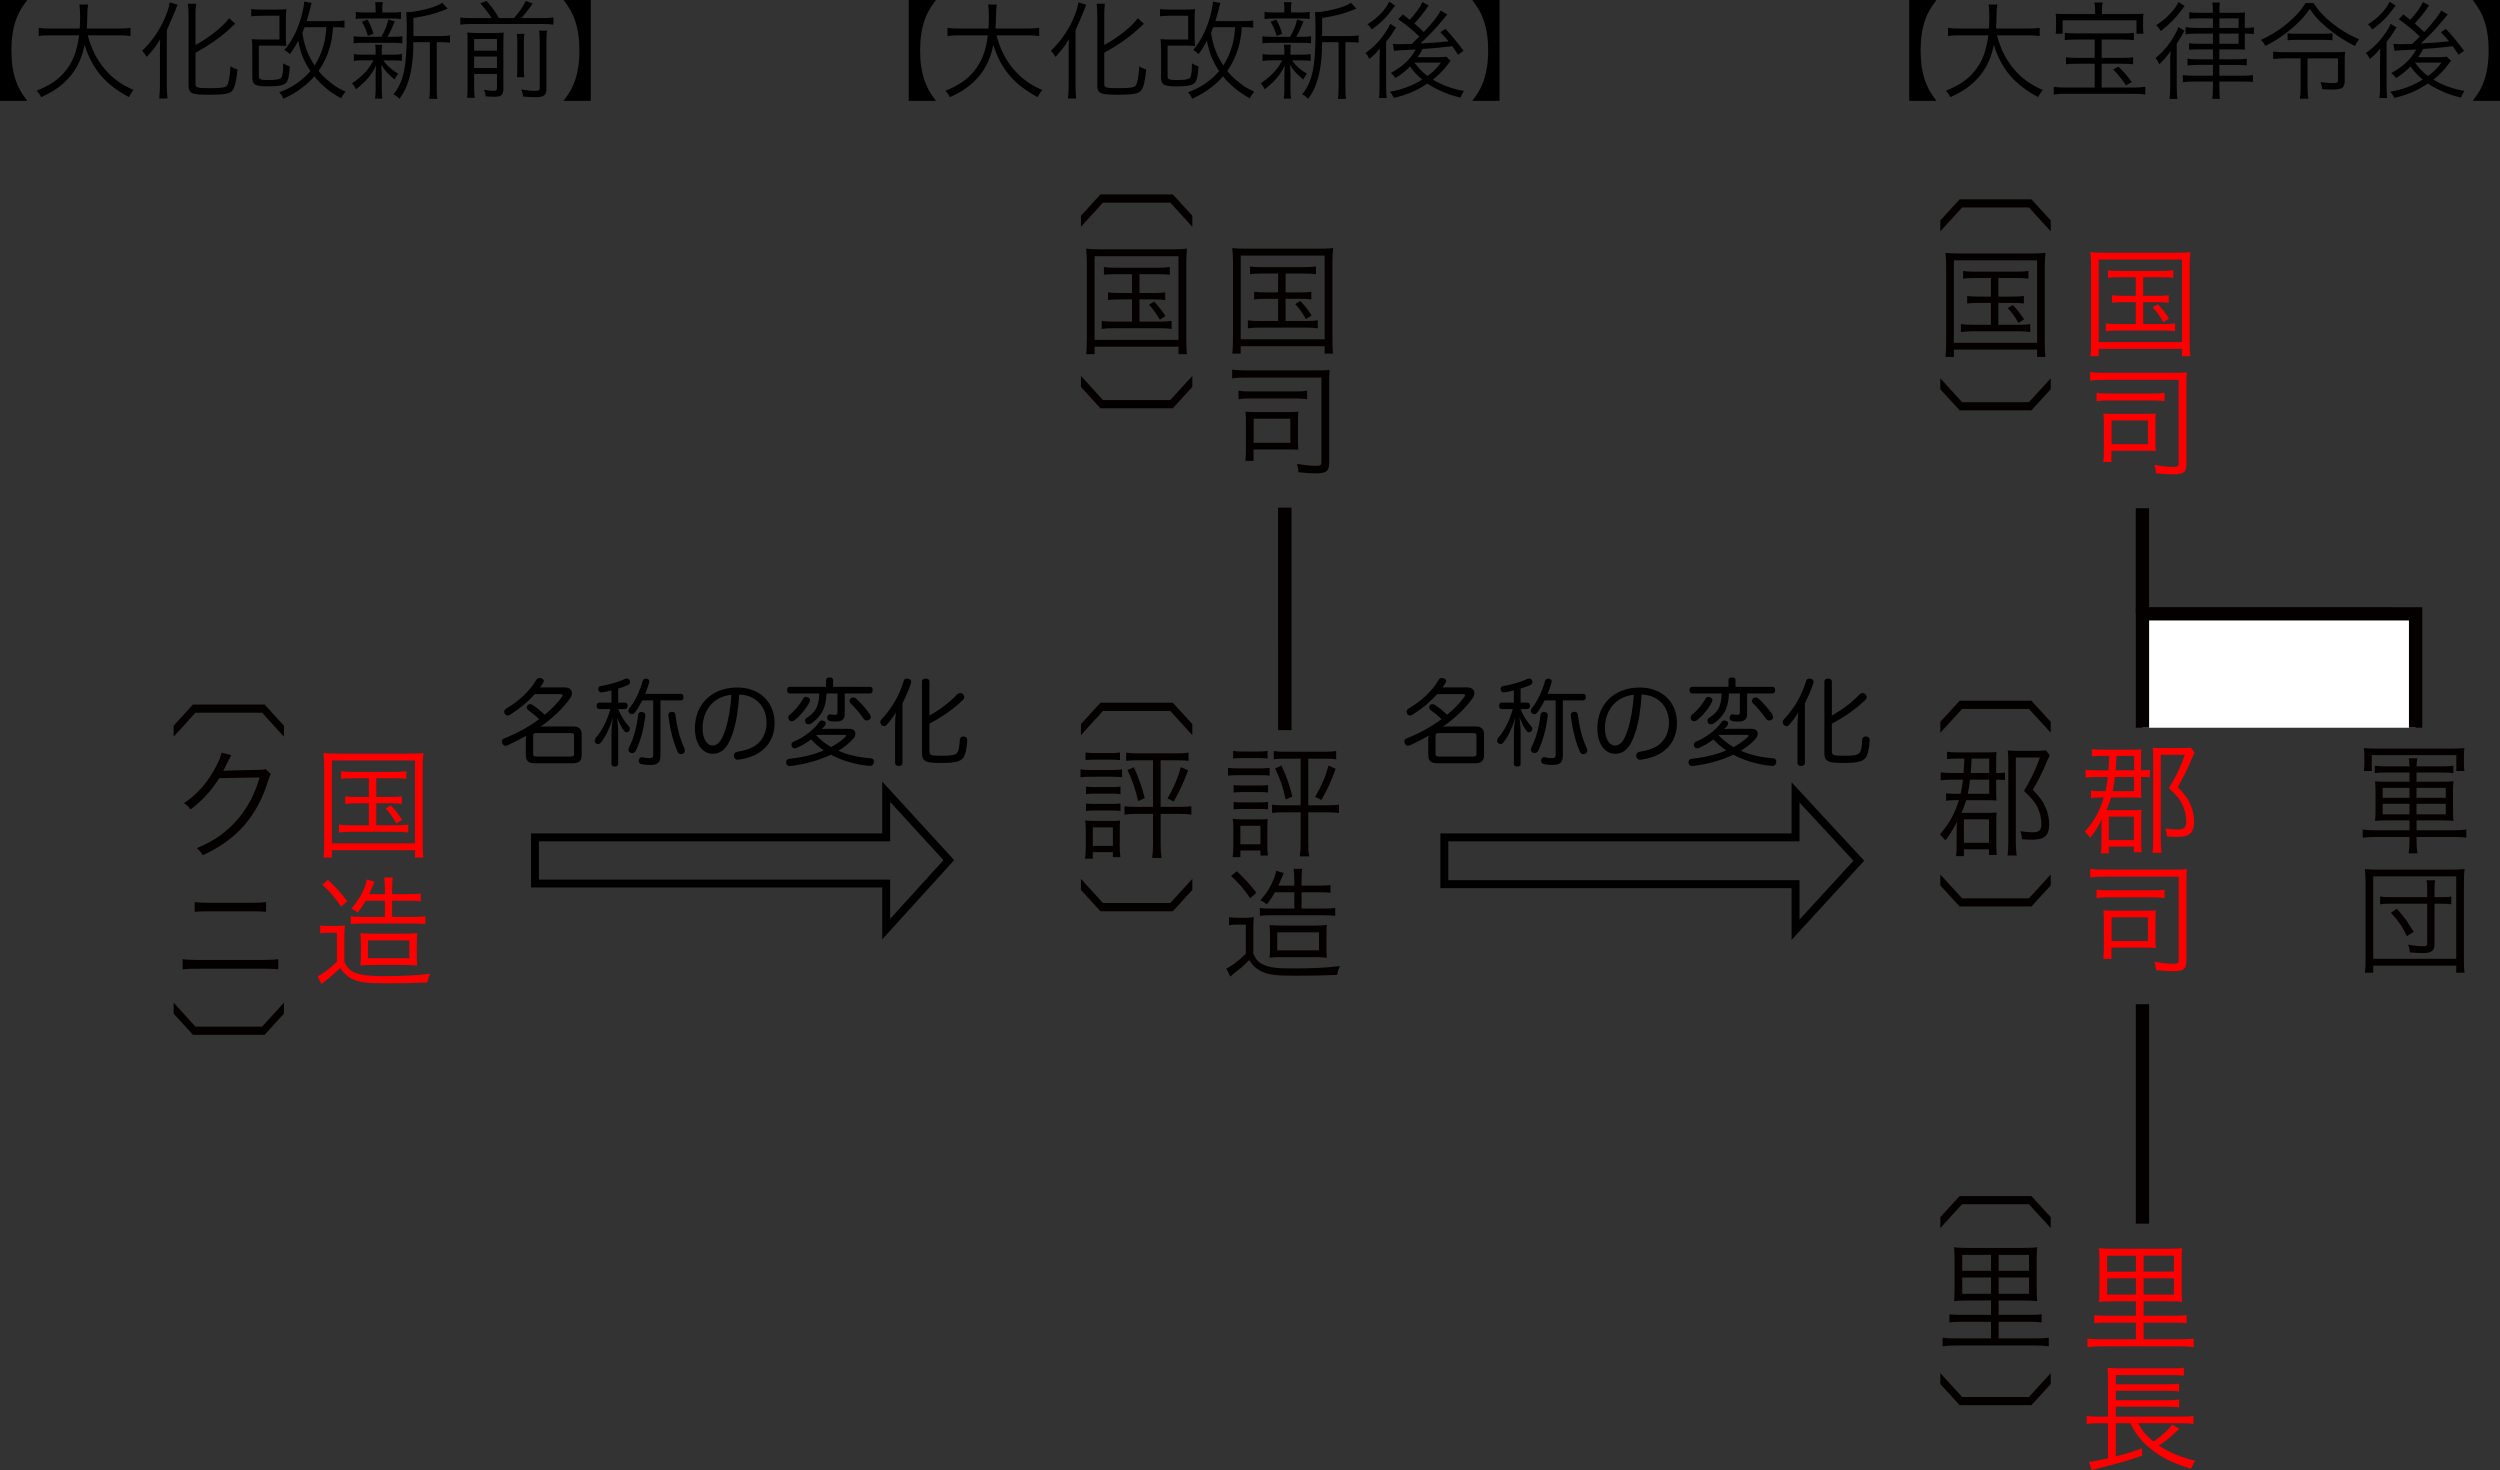 <?xml version="1.0" encoding="utf-8"?>
<!-- Generator: Adobe Illustrator 16.0.3, SVG Export Plug-In . SVG Version: 6.00 Build 0)  -->
<!DOCTYPE svg PUBLIC "-//W3C//DTD SVG 1.1//EN" "http://www.w3.org/Graphics/SVG/1.1/DTD/svg11.dtd">
<svg version="1.1" id="レイヤー_1" xmlns="http://www.w3.org/2000/svg" xmlns:xlink="http://www.w3.org/1999/xlink" x="0px"
	 y="0px" width="237.035px" height="139.393px" viewBox="0 0 237.035 139.393" enable-background="new 0 0 237.035 139.393"
	 xml:space="preserve">
<rect x="0" y="0" width="237.035" height="139.393" fill="#333333" stroke="none"/>
<path d="M56.016,9.564V0h-2.582c0.6,0.813,0.82,1.203,1.061,1.865c0.301,0.852,0.44,1.764,0.44,2.917s-0.14,2.065-0.44,2.917
	c-0.24,0.662-0.461,1.053-1.061,1.865H56.016z M51.11,2.907c0.051,0.281,0.061,0.461,0.061,1.063v4.341
	c0,0.261-0.07,0.301-0.461,0.301c-0.33,0-0.761-0.04-1.291-0.13c0.11,0.26,0.15,0.421,0.19,0.671c0.5,0.04,0.831,0.06,1.171,0.06
	c0.821,0,1.031-0.18,1.031-0.882V3.99c0-0.552,0.01-0.822,0.06-1.083H51.11z M48.999,3.208c0.04,0.281,0.05,0.432,0.05,0.942v2.045
	c0,0.702-0.01,0.873-0.04,1.123h0.7c-0.04-0.241-0.04-0.371-0.04-1.133V4.15c0-0.542,0.011-0.702,0.051-0.942H48.999z M44.955,4.802
	V3.699h2.162v1.104H44.955z M44.955,6.446V5.363h2.162v1.083H44.955z M44.955,7.007h2.162v1.345c0,0.21-0.061,0.26-0.351,0.26
	c-0.221,0-0.511-0.03-0.871-0.1c0.09,0.25,0.11,0.33,0.16,0.621c0.381,0.03,0.621,0.04,0.831,0.04c0.65,0,0.841-0.17,0.841-0.771
	V4.15c0-0.571,0.01-0.832,0.03-1.063c-0.211,0.03-0.36,0.04-0.911,0.04h-1.571c-0.4,0-0.641-0.01-0.972-0.04
	c0.021,0.23,0.03,0.401,0.03,0.893v4.21c0,0.501-0.01,0.802-0.05,1.083h0.73c-0.04-0.251-0.06-0.532-0.06-1.063V7.007H44.955z
	 M44.645,1.714c-0.681-0.01-0.681-0.01-1.001-0.06v0.682c0.311-0.04,0.58-0.06,1.001-0.06h6.826c0.431,0,0.711,0.02,1.001,0.06
	V1.654c-0.27,0.04-0.55,0.06-1.001,0.06h-2.052c0.33-0.351,0.681-0.792,1.081-1.383L49.859,0.09
	c-0.36,0.692-0.641,1.083-1.131,1.624h-1.432c-0.36-0.651-0.46-0.792-1.161-1.634l-0.601,0.241c0.541,0.591,0.73,0.842,1.071,1.394
	L44.645,1.714L44.645,1.714z M35.415,3.208c-0.17-0.551-0.29-0.852-0.57-1.354l-0.53,0.201c0.27,0.471,0.4,0.781,0.57,1.343
	L35.415,3.208z M35.405,5.724c-0.28,0.521-0.431,0.731-0.73,1.072c-0.371,0.411-0.801,0.772-1.302,1.104
	c0.16,0.17,0.271,0.331,0.381,0.561c0.91-0.702,1.481-1.362,1.892-2.226c-0.021,0.331-0.03,0.592-0.03,0.833v1.423
	c0,0.331-0.02,0.603-0.06,0.862h0.69c-0.04-0.271-0.05-0.512-0.05-0.862V7.038c-0.011-0.371-0.021-0.662-0.04-0.882
	c0.39,0.602,0.601,0.832,1.251,1.384c0.12-0.23,0.19-0.351,0.351-0.542c-0.751-0.48-1.031-0.742-1.412-1.272h0.951
	c0.381,0,0.581,0.01,0.811,0.05V5.123c-0.26,0.05-0.46,0.061-0.811,0.061h-1.101V4.652c0-0.13,0.01-0.291,0.04-0.411h-0.671
	c0.03,0.12,0.05,0.281,0.05,0.411v0.531h-1.221c-0.411,0-0.611-0.011-0.841-0.061v0.662c0.24-0.05,0.43-0.061,0.82-0.061H35.405z
	 M34.364,3.489c-0.4,0-0.61-0.01-0.831-0.05V4.11c0.23-0.04,0.44-0.05,0.831-0.05h2.973c0.36,0,0.561,0.01,0.811,0.05V3.438
	c-0.229,0.04-0.43,0.05-0.811,0.05h-0.591c0.23-0.391,0.44-0.852,0.681-1.454l-0.601-0.189c-0.14,0.602-0.32,1.053-0.67,1.644
	L34.364,3.489L34.364,3.489z M36.246,1.183V0.912c0-0.331,0.01-0.491,0.05-0.702h-0.73c0.04,0.222,0.05,0.381,0.05,0.702v0.271
	h-1.001c-0.44,0-0.65-0.011-0.881-0.051v0.673c0.261-0.04,0.45-0.051,0.871-0.051h2.563c0.391,0,0.58,0.011,0.851,0.051V1.133
	c-0.24,0.04-0.431,0.051-0.841,0.051H36.246z M39.199,3.418V1.704c1.291-0.21,2.052-0.4,2.883-0.742
	c0.26-0.109,0.27-0.109,0.36-0.14L41.931,0.26c-0.25,0.181-0.501,0.291-0.921,0.431c-0.821,0.261-1.842,0.461-2.372,0.461h-0.12
	c0.029,0.291,0.05,0.722,0.05,1.854c0,3.349-0.301,4.751-1.262,5.936c0.251,0.13,0.36,0.221,0.571,0.421
	c0.34-0.461,0.54-0.842,0.74-1.373c0.351-0.913,0.561-2.266,0.57-3.599c0-0.262,0-0.262,0-0.392h1.572v4.371
	c0,0.491-0.021,0.742-0.061,1.002h0.771c-0.05-0.25-0.06-0.501-0.06-1.002V4h0.37c0.41,0,0.631,0.011,0.881,0.05V3.358
	c-0.23,0.04-0.471,0.06-0.921,0.06H39.199z M27.106,1.875c0-0.431,0.011-0.69,0.04-1.012c-0.32,0.04-0.601,0.05-1.021,0.05h-1.302
	c-0.44,0-0.74-0.02-1.001-0.06v0.691c0.301-0.04,0.581-0.05,1.001-0.05h1.672V3.75h-1.602c-0.44,0-0.721-0.01-1.021-0.04
	c0.04,0.281,0.05,0.562,0.05,1.113v2.456c0,0.772,0.23,0.912,1.531,0.912c0.981,0,1.462-0.101,1.691-0.361
	c0.181-0.201,0.28-0.672,0.331-1.534c-0.221-0.069-0.4-0.149-0.631-0.291v0.17v0.15c0,0.551-0.08,0.962-0.21,1.083
	c-0.141,0.12-0.501,0.18-1.172,0.18c-0.811,0-0.921-0.05-0.921-0.431V4.321h1.492c0.521,0,0.79,0.01,1.11,0.04
	c-0.029-0.291-0.04-0.571-0.04-1.083V1.875H27.106z M30.95,2.577c-0.069,0.813-0.12,1.133-0.27,1.704
	c-0.2,0.752-0.461,1.323-0.852,1.925c-0.641-0.973-0.971-1.845-1.161-3.107c0.091-0.21,0.131-0.302,0.211-0.521H30.95z
	 M31.741,2.577c0.45,0,0.671,0.01,0.921,0.05V1.945c-0.23,0.04-0.5,0.06-0.951,0.06h-2.632c0.109-0.36,0.22-0.762,0.31-1.112
	c0.091-0.381,0.12-0.501,0.16-0.611l-0.7-0.14c-0.021,0.291-0.07,0.561-0.16,0.981c-0.341,1.463-0.911,2.667-1.722,3.619
	c0.22,0.121,0.351,0.221,0.511,0.391c0.32-0.421,0.47-0.661,0.801-1.263c0.21,1.153,0.521,1.905,1.15,2.867
	c-0.771,0.912-1.781,1.594-2.952,2.015c0.18,0.19,0.28,0.342,0.39,0.611c0.791-0.371,1.241-0.631,1.822-1.083
	c0.45-0.351,0.801-0.672,1.111-1.042c0.63,0.802,1.531,1.534,2.542,2.085c0.12-0.25,0.21-0.391,0.421-0.631
	c-0.681-0.321-0.961-0.491-1.441-0.882c-0.48-0.371-0.781-0.662-1.121-1.083c0.49-0.692,0.83-1.414,1.07-2.256
	c0.171-0.611,0.251-1.094,0.311-1.896L31.741,2.577L31.741,2.577z M15.165,8.09c0,0.462-0.03,0.843-0.07,1.243h0.781
	c-0.04-0.411-0.061-0.821-0.061-1.213V2.867c0.37-0.832,0.711-1.634,0.801-1.865c0.17-0.461,0.17-0.461,0.21-0.561l-0.74-0.211
	c-0.05,0.391-0.13,0.672-0.341,1.203c-0.51,1.293-1.211,2.346-2.262,3.378c0.14,0.149,0.32,0.391,0.431,0.582
	c0.59-0.632,0.971-1.133,1.271-1.685c-0.02,0.531-0.02,0.662-0.02,1.224V8.09z M18.538,5.002c1.352-0.752,2.282-1.402,3.153-2.194
	c0.471-0.432,0.471-0.432,0.61-0.552l-0.58-0.53c-0.341,0.461-0.741,0.852-1.432,1.393c-0.561,0.431-1.071,0.772-1.752,1.153V1.434
	c0-0.441,0.021-0.813,0.061-1.083h-0.781c0.03,0.25,0.061,0.642,0.061,1.083V8.08c0,0.782,0.26,0.902,1.932,0.902
	c1.501,0,1.992-0.09,2.242-0.421c0.21-0.291,0.351-0.862,0.471-1.965c-0.211-0.062-0.421-0.15-0.661-0.312
	c-0.08,1.083-0.18,1.614-0.34,1.834C21.372,8.3,20.991,8.36,19.85,8.36c-1.161,0-1.312-0.05-1.312-0.401V5.002z M11.271,3.349
	c0.5,0,0.78,0.02,1.101,0.069V2.637c-0.271,0.05-0.601,0.069-1.111,0.069H8.229c0.029-0.431,0.039-0.722,0.05-1.232
	c0-0.491,0.02-0.712,0.069-1.042h-0.82c0.04,0.271,0.07,0.631,0.07,1.093c0,0.391-0.01,0.702-0.04,1.183H4.795
	c-0.531,0-0.861-0.021-1.121-0.069V3.42c0.29-0.05,0.57-0.069,1.101-0.069h2.723c-0.19,1.533-0.61,2.596-1.392,3.499
	c-0.651,0.75-1.381,1.24-2.632,1.753c0.21,0.221,0.29,0.331,0.43,0.61c0.981-0.45,1.532-0.802,2.162-1.362
	C7.087,6.927,7.748,5.714,8.018,4.25C8.739,6.546,9.98,8.01,12.222,9.203c0.16-0.321,0.24-0.431,0.44-0.672
	c-1.141-0.491-1.981-1.103-2.713-1.955c-0.76-0.893-1.291-1.945-1.631-3.228L11.271,3.349L11.271,3.349z M0,9.564h2.583
	C1.982,8.752,1.762,8.361,1.521,7.699c-0.3-0.852-0.44-1.784-0.44-2.917s0.14-2.065,0.44-2.917C1.762,1.203,1.982,0.812,2.583,0H0
	V9.564z"/>
<polyline fill="#040000" points="18.291,66.802 25.091,66.802 26.92,68.809 26.92,69.848 24.852,67.578 18.529,67.578 
	16.463,69.848 16.463,68.809 18.291,66.802 "/>
<polyline fill="#040000" points="18.291,98.111 16.463,96.105 16.463,95.066 18.529,97.336 24.852,97.336 26.92,95.066 
	26.92,96.105 25.091,98.111 18.291,98.111 "/>
<path fill="#FF0000" d="M30.739,79.744v-6.946c0-0.479-0.023-0.945-0.068-1.4c0.31,0.037,0.753,0.057,1.328,0.057h6.79
	c0.552,0,1.003-0.02,1.351-0.057c-0.045,0.418-0.068,0.885-0.068,1.4v6.946c0,0.738,0.023,1.258,0.068,1.563h-0.794v-0.695h-7.88
	v0.695h-0.795C30.716,81.002,30.739,80.482,30.739,79.744 M39.346,72.103h-7.879v7.857h7.879V72.103z M34.973,73.791h-1.564
	c-0.455,0-0.812,0.02-1.069,0.058v-0.73c0.258,0.046,0.614,0.068,1.069,0.068h4.007c0.446,0,0.817-0.022,1.113-0.068v0.73
	c-0.266-0.038-0.633-0.058-1.103-0.058h-1.748v1.768h1.396c0.446,0,0.787-0.02,1.021-0.057v0.719
	c-0.234-0.038-0.575-0.058-1.021-0.058h-1.396v2.087h1.907c0.424,0,0.795-0.022,1.113-0.068v0.753
	c-0.326-0.045-0.696-0.068-1.113-0.068H33.26c-0.409,0-0.784,0.023-1.125,0.068v-0.753c0.318,0.046,0.694,0.068,1.125,0.068h1.713
	v-2.087h-1.214c-0.454,0-0.799,0.02-1.033,0.058v-0.719c0.234,0.037,0.579,0.057,1.033,0.057h1.214V73.791z M36.575,76.652
	l0.477-0.285c0.34,0.343,0.696,0.796,1.067,1.357l-0.534,0.342C37.267,77.513,36.931,77.042,36.575,76.652z"/>
<path fill="#FF0000" d="M30.365,88.492v-0.754c0.227,0.039,0.519,0.058,0.873,0.058h0.592c0.347,0,0.639-0.019,0.873-0.058
	c-0.038,0.306-0.057,0.709-0.057,1.209v2.235c0.145,0.298,0.285,0.521,0.427,0.668c0.139,0.147,0.335,0.271,0.584,0.371
	c0.5,0.22,1.351,0.33,2.555,0.33c1.991,0,3.512-0.075,4.564-0.229c-0.122,0.281-0.208,0.559-0.262,0.832
	c-1.111,0.054-2.392,0.08-3.837,0.08c-0.961,0-1.659-0.026-2.09-0.08c-0.431-0.053-0.817-0.158-1.158-0.318
	c-0.469-0.221-0.858-0.577-1.169-1.072c-0.394,0.402-0.848,0.804-1.361,1.197c-0.131,0.1-0.266,0.217-0.41,0.354l-0.374-0.752
	c0.508-0.229,1.115-0.688,1.828-1.382v-2.748h-0.749C30.86,88.435,30.584,88.455,30.365,88.492 M30.557,83.873l0.535-0.456
	c0.682,0.631,1.293,1.309,1.839,2.03l-0.579,0.514C31.813,85.17,31.216,84.474,30.557,83.873z M36.495,85.402h-1.816
	c-0.219,0.379-0.476,0.76-0.771,1.14c-0.145-0.144-0.346-0.273-0.602-0.388c0.605-0.685,1.048-1.414,1.328-2.19
	c0.068-0.212,0.117-0.405,0.148-0.581l0.727,0.218l-0.046,0.104c-0.046,0.091-0.113,0.246-0.205,0.467
	c-0.06,0.168-0.146,0.369-0.261,0.604h1.498v-0.398c0-0.494-0.022-0.885-0.067-1.176h0.818c-0.046,0.214-0.069,0.605-0.069,1.176
	v0.398h1.634c0.501,0,0.86-0.022,1.08-0.067v0.741c-0.272-0.03-0.629-0.045-1.066-0.045h-1.647v1.527h2.124
	c0.484,0,0.829-0.021,1.032-0.058v0.74c-0.394-0.037-0.738-0.056-1.032-0.056H34.27c-0.316,0-0.653,0.019-1.01,0.056v-0.74
	c0.212,0.037,0.557,0.058,1.033,0.058h2.202V85.402z M38.369,91.492h-3.065c-0.455,0-0.833,0.02-1.136,0.056
	c0.031-0.234,0.046-0.601,0.046-1.095v-0.957c0-0.471-0.015-0.813-0.046-1.025c0.288,0.037,0.689,0.056,1.204,0.056h2.975
	c0.515,0,0.919-0.019,1.215-0.056c-0.03,0.183-0.046,0.552-0.046,1.105v0.865c0,0.549,0.016,0.918,0.046,1.105
	C39.266,91.511,38.869,91.492,38.369,91.492z M38.811,89.165h-3.916v1.688h3.916V89.165z"/>
<path fill="#040000" d="M21.002,71.361l0.931,0.24c-0.066,0.1-0.15,0.256-0.25,0.467c-0.233,0.496-0.408,0.832-0.521,1.017
	c0.098-0.022,1.242-0.054,3.428-0.093c0.274,0,0.47-0.025,0.592-0.079l0.488,0.479c-0.061,0.083-0.137,0.271-0.227,0.559
	c-0.493,1.666-1.249,3.095-2.272,4.287c-1.014,1.164-2.331,2.114-3.951,2.853c-0.15-0.273-0.34-0.499-0.567-0.673
	c0.856-0.35,1.602-0.755,2.237-1.215c0.636-0.461,1.226-1.018,1.771-1.672c0.893-1.086,1.544-2.36,1.953-3.819l-3.827,0.067
	c-0.703,1.141-1.609,2.129-2.714,2.965c-0.151-0.228-0.362-0.426-0.636-0.592c1.15-0.752,2.101-1.795,2.851-3.125
	C20.711,72.29,20.949,71.734,21.002,71.361"/>
<path fill="#040000" d="M17.312,91.904v-0.959c0.325,0.047,0.765,0.069,1.317,0.069h6.438c0.552,0,0.99-0.022,1.316-0.069v0.959
	c-0.31-0.039-0.746-0.057-1.306-0.057h-6.46C18.064,91.848,17.63,91.865,17.312,91.904 M18.459,86.453v-0.924
	c0.302,0.045,0.707,0.067,1.215,0.067h4.336c0.508,0,0.913-0.022,1.216-0.067v0.924c-0.303-0.03-0.704-0.047-1.202-0.047h-4.36
	C19.162,86.406,18.761,86.423,18.459,86.453z"/>
<path d="M142.176,9.564V0h-2.582c0.6,0.813,0.82,1.203,1.061,1.865c0.301,0.852,0.441,1.764,0.441,2.917s-0.142,2.065-0.441,2.917
	c-0.239,0.662-0.461,1.053-1.061,1.865H142.176z M130.805,8.13c0,0.521-0.021,0.883-0.061,1.163h0.73
	c-0.029-0.301-0.051-0.672-0.051-1.192V3.96c0.28-0.341,0.53-0.682,0.661-0.912c0.13-0.221,0.181-0.301,0.29-0.44l-0.57-0.352
	c-0.109,0.291-0.291,0.603-0.591,1.022c-0.501,0.712-1.051,1.263-1.752,1.754c0.2,0.21,0.25,0.301,0.37,0.551
	c0.461-0.36,0.691-0.602,0.99-0.993c-0.01,0.563-0.01,0.563-0.01,0.633c0,0.14,0,0.371-0.01,0.712V8.13H130.805z M131.715,0.161
	c-0.35,0.762-1.121,1.574-2.063,2.146c0.181,0.149,0.271,0.261,0.4,0.49c0.78-0.541,1.432-1.173,1.992-1.965
	c0.148-0.2,0.148-0.2,0.229-0.301L131.715,0.161z M136.62,5.935c-0.341,0.491-0.711,0.861-1.271,1.272
	c-0.512-0.391-0.852-0.742-1.242-1.272H136.62z M134.857,0.201c-0.129,0.371-0.631,1.073-1.19,1.674
	c-0.16-0.12-0.28-0.22-0.66-0.511l-0.431,0.461c0.931,0.671,1.313,0.982,2.002,1.645c-0.182,0.181-0.182,0.181-0.721,0.691
	c-0.892,0.03-0.892,0.03-1.071,0.03c-0.312,0-0.54-0.01-0.722-0.04l0.11,0.672c0.171-0.03,0.19-0.03,0.479-0.05
	c0.98-0.05,1.502-0.08,1.572-0.08c-0.472,0.902-1.242,1.624-2.354,2.226c0.189,0.16,0.331,0.312,0.451,0.481
	c0.57-0.361,0.98-0.691,1.371-1.104c0.33,0.481,0.619,0.782,1.15,1.253c-0.972,0.593-1.893,0.942-3.072,1.153
	c0.22,0.261,0.271,0.331,0.379,0.582c1.303-0.311,2.123-0.662,3.185-1.363c0.261,0.181,0.472,0.312,0.882,0.512
	c0.84,0.421,1.311,0.591,2.252,0.821c0.17-0.371,0.17-0.381,0.33-0.631c-1.063-0.181-2.082-0.551-2.943-1.072
	c0.552-0.432,1.111-1.003,1.451-1.494c0.142-0.201,0.142-0.201,0.23-0.302l-0.41-0.381c-0.16,0.03-0.461,0.05-0.82,0.05h-1.901
	c0.229-0.33,0.29-0.421,0.479-0.781c1.102-0.07,1.102-0.07,2.813-0.262c0.2,0.281,0.28,0.401,0.551,0.803l0.521-0.361
	c-0.66-0.893-1.051-1.364-1.731-2.085l-0.47,0.321c0.38,0.391,0.529,0.551,0.779,0.861c-1.281,0.12-1.281,0.12-2.672,0.2
	c0.891-0.832,1.491-1.463,2.151-2.274c0.239-0.291,0.301-0.361,0.399-0.472L136.6,1.002c-0.22,0.451-0.729,1.104-1.602,2.035
	c-0.34-0.321-0.49-0.461-0.9-0.812c0.41-0.432,0.791-0.902,1.111-1.354c0.141-0.22,0.17-0.25,0.25-0.36L134.857,0.201z
	 M121.575,3.208c-0.171-0.551-0.29-0.852-0.57-1.354l-0.53,0.201c0.271,0.471,0.399,0.781,0.57,1.343L121.575,3.208z M121.564,5.724
	c-0.279,0.521-0.431,0.731-0.73,1.072c-0.37,0.411-0.801,0.772-1.301,1.104c0.16,0.17,0.271,0.331,0.38,0.561
	c0.911-0.702,1.481-1.362,1.894-2.226c-0.021,0.331-0.031,0.592-0.031,0.833v1.423c0,0.331-0.021,0.603-0.061,0.862h0.691
	c-0.04-0.271-0.051-0.512-0.051-0.862V7.038c-0.01-0.371-0.021-0.662-0.041-0.882c0.392,0.602,0.602,0.832,1.252,1.384
	c0.121-0.23,0.189-0.351,0.351-0.542c-0.75-0.48-1.03-0.742-1.411-1.272h0.951c0.38,0,0.58,0.01,0.811,0.05V5.123
	c-0.26,0.05-0.459,0.061-0.811,0.061h-1.102V4.652c0-0.13,0.011-0.291,0.039-0.411h-0.67c0.029,0.12,0.051,0.281,0.051,0.411v0.531
	h-1.223c-0.41,0-0.609-0.011-0.841-0.061v0.662c0.24-0.05,0.431-0.061,0.821-0.061H121.564z M120.523,3.489
	c-0.399,0-0.61-0.01-0.83-0.05V4.11c0.229-0.04,0.439-0.05,0.83-0.05h2.974c0.36,0,0.562,0.01,0.812,0.05V3.438
	c-0.23,0.04-0.432,0.05-0.812,0.05h-0.591c0.23-0.391,0.439-0.852,0.681-1.454l-0.601-0.189c-0.141,0.602-0.32,1.053-0.672,1.644
	L120.523,3.489L120.523,3.489z M122.406,1.183V0.912c0-0.331,0.01-0.491,0.05-0.702h-0.729c0.039,0.222,0.049,0.381,0.049,0.702
	v0.271h-1c-0.44,0-0.65-0.011-0.881-0.051v0.673c0.26-0.04,0.449-0.051,0.871-0.051h2.563c0.391,0,0.58,0.011,0.852,0.051V1.133
	c-0.24,0.04-0.432,0.051-0.842,0.051H122.406z M125.357,3.418V1.704c1.293-0.21,2.054-0.4,2.884-0.742
	c0.261-0.109,0.271-0.109,0.36-0.14l-0.511-0.562c-0.251,0.181-0.501,0.291-0.921,0.431c-0.82,0.261-1.842,0.461-2.373,0.461h-0.119
	c0.029,0.291,0.051,0.722,0.051,1.854c0,3.349-0.301,4.751-1.263,5.936c0.25,0.13,0.36,0.221,0.57,0.421
	c0.341-0.461,0.541-0.842,0.741-1.373c0.351-0.913,0.561-2.266,0.57-3.599c0-0.262,0-0.262,0-0.392h1.57v4.371
	c0,0.491-0.02,0.742-0.061,1.002h0.771c-0.05-0.25-0.061-0.501-0.061-1.002V4h0.371c0.41,0,0.631,0.011,0.881,0.05V3.358
	c-0.23,0.04-0.471,0.06-0.922,0.06H125.357z M113.267,1.875c0-0.431,0.01-0.69,0.04-1.012c-0.32,0.04-0.601,0.05-1.021,0.05h-1.302
	c-0.44,0-0.74-0.02-1.001-0.06v0.691c0.301-0.04,0.581-0.05,1.001-0.05h1.672V3.75h-1.602c-0.44,0-0.721-0.01-1.021-0.04
	c0.04,0.281,0.051,0.562,0.051,1.113v2.456c0,0.772,0.229,0.912,1.531,0.912c0.98,0,1.461-0.101,1.691-0.361
	c0.181-0.201,0.28-0.672,0.33-1.534c-0.22-0.069-0.4-0.149-0.63-0.291v0.17v0.15c0,0.551-0.08,0.962-0.211,1.083
	c-0.14,0.12-0.5,0.18-1.171,0.18c-0.811,0-0.921-0.05-0.921-0.431V4.321h1.491c0.521,0,0.791,0.01,1.111,0.04
	c-0.03-0.291-0.04-0.571-0.04-1.083V1.875H113.267z M117.11,2.577c-0.07,0.813-0.12,1.133-0.271,1.704
	c-0.2,0.752-0.46,1.323-0.851,1.925c-0.641-0.973-0.971-1.845-1.161-3.107c0.09-0.21,0.13-0.302,0.21-0.521H117.11z M117.901,2.577
	c0.45,0,0.671,0.01,0.921,0.05V1.945c-0.23,0.04-0.501,0.06-0.951,0.06h-2.633c0.11-0.36,0.221-0.762,0.311-1.112
	c0.09-0.381,0.12-0.501,0.16-0.611l-0.7-0.14c-0.021,0.291-0.07,0.561-0.16,0.981c-0.341,1.463-0.911,2.667-1.722,3.619
	c0.22,0.121,0.35,0.221,0.51,0.391c0.32-0.421,0.471-0.661,0.801-1.263c0.211,1.153,0.521,1.905,1.151,2.867
	c-0.771,0.912-1.781,1.594-2.953,2.015c0.181,0.19,0.28,0.342,0.391,0.611c0.791-0.371,1.241-0.631,1.822-1.083
	c0.45-0.351,0.801-0.672,1.11-1.042c0.631,0.802,1.532,1.534,2.543,2.085c0.12-0.25,0.21-0.391,0.42-0.631
	c-0.681-0.321-0.961-0.491-1.441-0.882c-0.48-0.371-0.78-0.662-1.121-1.083c0.491-0.692,0.831-1.414,1.071-2.256
	c0.17-0.611,0.25-1.094,0.311-1.896L117.901,2.577L117.901,2.577z M101.325,8.09c0,0.462-0.03,0.843-0.07,1.243h0.781
	c-0.04-0.411-0.061-0.821-0.061-1.213V2.867c0.37-0.832,0.711-1.634,0.801-1.865c0.17-0.461,0.17-0.461,0.21-0.561l-0.74-0.211
	c-0.05,0.391-0.13,0.672-0.341,1.203c-0.51,1.293-1.211,2.346-2.262,3.378c0.14,0.149,0.32,0.391,0.431,0.582
	c0.59-0.632,0.971-1.133,1.271-1.685c-0.02,0.531-0.02,0.662-0.02,1.224V8.09z M104.698,5.002c1.352-0.752,2.282-1.402,3.153-2.194
	c0.471-0.432,0.471-0.432,0.61-0.552l-0.58-0.53c-0.341,0.461-0.741,0.852-1.432,1.393c-0.561,0.431-1.071,0.772-1.752,1.153V1.434
	c0-0.441,0.021-0.813,0.061-1.083h-0.781c0.03,0.25,0.061,0.642,0.061,1.083V8.08c0,0.782,0.26,0.902,1.932,0.902
	c1.501,0,1.992-0.09,2.242-0.421c0.21-0.291,0.351-0.862,0.471-1.965c-0.211-0.062-0.421-0.15-0.661-0.312
	c-0.08,1.083-0.18,1.614-0.34,1.834c-0.15,0.181-0.531,0.241-1.672,0.241c-1.161,0-1.313-0.05-1.313-0.401V5.002z M97.431,3.349
	c0.501,0,0.781,0.02,1.102,0.069V2.637c-0.271,0.05-0.601,0.069-1.111,0.069h-3.033c0.03-0.431,0.04-0.722,0.051-1.232
	c0-0.491,0.02-0.712,0.069-1.042h-0.82c0.04,0.271,0.07,0.631,0.07,1.093c0,0.391-0.011,0.702-0.04,1.183h-2.763
	c-0.531,0-0.861-0.021-1.121-0.069V3.42c0.29-0.05,0.57-0.069,1.101-0.069h2.723c-0.19,1.533-0.61,2.596-1.392,3.499
	c-0.65,0.752-1.381,1.242-2.632,1.754c0.21,0.221,0.29,0.331,0.43,0.61c0.981-0.45,1.532-0.802,2.162-1.362
	c1.021-0.922,1.682-2.136,1.952-3.6c0.721,2.296,1.962,3.761,4.204,4.953c0.16-0.321,0.24-0.431,0.44-0.672
	c-1.141-0.491-1.981-1.103-2.713-1.955c-0.761-0.893-1.291-1.945-1.631-3.228L97.431,3.349L97.431,3.349z M86.16,9.564h2.582
	c-0.601-0.813-0.82-1.203-1.061-1.865c-0.301-0.852-0.44-1.784-0.44-2.917s0.14-2.065,0.44-2.917c0.24-0.662,0.46-1.053,1.061-1.865
	H86.16V9.564z"/>
<line fill="none" x1="121.818" y1="69.236" x2="121.816" y2="48.139"/>
<line fill="none" stroke="#040000" stroke-width="1.276" x1="121.818" y1="69.228" x2="121.816" y2="48.129"/>
<path fill="#040000" d="M116.904,24.937c0-0.552-0.023-0.956-0.068-1.416c0.378,0.046,0.721,0.058,1.341,0.058h6.858
	c0.607,0,0.939-0.012,1.365-0.058c-0.047,0.426-0.069,0.816-0.069,1.416v7.01c0,0.84,0.022,1.266,0.069,1.577h-0.805v-0.702h-7.958
	v0.702h-0.802c0.045-0.312,0.068-0.726,0.068-1.577L116.904,24.937 M117.638,32.166h7.959v-7.931h-7.959V32.166z M119.6,25.938
	c-0.494,0-0.769,0.012-1.078,0.058v-0.737c0.32,0.059,0.574,0.07,1.078,0.07h4.049c0.516,0,0.824-0.023,1.123-0.07v0.737
	c-0.32-0.046-0.597-0.058-1.111-0.058h-1.768v1.785h1.41c0.518,0,0.746-0.013,1.033-0.059v0.726
	c-0.287-0.046-0.551-0.058-1.033-0.058h-1.41v2.106h1.928c0.471,0,0.803-0.023,1.123-0.069v0.76
	c-0.332-0.046-0.678-0.068-1.123-0.068h-4.369c-0.472,0-0.792,0.022-1.135,0.068v-0.76c0.32,0.046,0.652,0.069,1.135,0.069h1.73
	v-2.106h-1.227c-0.482,0-0.758,0.012-1.044,0.058v-0.726c0.286,0.046,0.517,0.059,1.044,0.059h1.227v-1.785H119.6z M123.281,28.54
	c0.469,0.473,0.652,0.726,1.076,1.37l-0.537,0.345c-0.402-0.701-0.586-0.955-1.022-1.427L123.281,28.54z"/>
<path fill="#040000" d="M126.021,43.893c0,0.781-0.274,0.989-1.272,0.989c-0.459,0-0.907-0.034-1.63-0.104
	c-0.033-0.357-0.059-0.472-0.148-0.806c0.723,0.138,1.25,0.195,1.881,0.195c0.332,0,0.438-0.08,0.438-0.345v-8.022h-7.179
	c-0.609,0-0.931,0.021-1.285,0.079v-0.84c0.354,0.058,0.665,0.08,1.285,0.08h6.845c0.482,0,0.793-0.011,1.113-0.046
	c-0.034,0.357-0.047,0.576-0.047,1.036V43.893 M117.432,37.044c0.345,0.058,0.619,0.069,1.056,0.069h4.381
	c0.445,0,0.722-0.012,1.064-0.069v0.806c-0.344-0.046-0.629-0.069-1.043-0.069h-4.403c-0.425,0-0.711,0.023-1.056,0.069V37.044z
	 M123.063,41.763c0,0.368,0.014,0.599,0.035,0.886c-0.311-0.034-0.447-0.034-0.986-0.034h-3.257v1.082h-0.779
	c0.046-0.322,0.057-0.621,0.057-1.093v-2.59c0-0.427-0.011-0.703-0.046-0.979c0.287,0.023,0.551,0.035,0.986,0.035h3.132
	c0.47,0,0.651-0.012,0.894-0.035c-0.021,0.288-0.035,0.519-0.035,0.898V41.763L123.063,41.763z M118.865,41.982h3.476v-2.28h-3.476
	V41.982z"/>
<polyline fill="#040000" points="104.335,18.432 111.202,18.432 113.048,20.457 113.048,21.505 110.961,19.215 104.575,19.215 
	102.489,21.505 102.489,20.457 104.335,18.432 "/>
<path fill="#040000" d="M103.05,32.003v-7.009c0-0.482-0.022-0.955-0.069-1.415c0.314,0.038,0.762,0.059,1.343,0.059h6.855
	c0.558,0,1.014-0.021,1.363-0.059c-0.045,0.422-0.068,0.895-0.068,1.415v7.009c0,0.744,0.023,1.27,0.068,1.576h-0.802v-0.702h-7.956
	v0.702h-0.804C103.027,33.272,103.05,32.747,103.05,32.003 M111.74,24.292h-7.957v7.93h7.957V24.292z M107.326,25.996h-1.582
	c-0.458,0-0.817,0.02-1.077,0.058v-0.736c0.26,0.046,0.619,0.069,1.077,0.069h4.047c0.451,0,0.826-0.023,1.124-0.069v0.736
	c-0.269-0.038-0.638-0.058-1.112-0.058h-1.766v1.783h1.41c0.451,0,0.795-0.019,1.031-0.057v0.725
	c-0.236-0.038-0.58-0.058-1.031-0.058h-1.41v2.105h1.927c0.428,0,0.802-0.022,1.123-0.068v0.76
	c-0.328-0.047-0.703-0.069-1.123-0.069h-4.369c-0.412,0-0.791,0.022-1.135,0.069v-0.76c0.321,0.046,0.699,0.068,1.135,0.068h1.731
	v-2.105H106.1c-0.459,0-0.806,0.02-1.044,0.058v-0.725c0.238,0.038,0.585,0.057,1.044,0.057h1.227L107.326,25.996L107.326,25.996z
	 M108.943,28.884l0.48-0.287c0.344,0.345,0.704,0.802,1.078,1.369l-0.538,0.346C109.643,29.751,109.302,29.275,108.943,28.884z"/>
<polyline fill="#040000" points="104.335,38.712 102.489,36.687 102.489,35.639 104.575,37.929 110.961,37.929 113.048,35.639 
	113.048,36.687 111.202,38.712 104.335,38.712 "/>
<polyline fill="#040000" points="104.335,66.63 111.202,66.63 113.048,68.655 113.048,69.703 110.961,67.413 104.575,67.413 
	102.489,69.703 102.489,68.655 104.335,66.63 "/>
<polyline fill="#040000" points="104.335,86.402 102.489,84.377 102.489,83.328 104.575,85.619 110.961,85.619 113.048,83.328 
	113.048,84.377 111.202,86.402 104.335,86.402 "/>
<path fill="#040000" d="M116.434,72.796c0.265,0.046,0.483,0.059,0.918,0.059h2.11c0.47,0,0.654-0.013,0.918-0.059v0.748
	c-0.229-0.035-0.437-0.046-0.837-0.046h-2.191c-0.391,0-0.618,0.012-0.918,0.046V72.796 M116.871,81.268
	c0.046-0.322,0.067-0.656,0.067-1.117v-1.553c0-0.393-0.011-0.656-0.057-0.956c0.298,0.035,0.585,0.046,0.917,0.046h1.562
	c0.492,0,0.629,0,0.836-0.035c-0.022,0.242-0.034,0.484-0.034,0.898v1.565c0,0.391,0.012,0.668,0.06,1h-0.713v-0.471h-1.903v0.621
	L116.871,81.268L116.871,81.268z M116.917,71.195c0.263,0.047,0.47,0.058,0.871,0.058h1.524c0.4,0,0.619-0.011,0.871-0.058v0.726
	c-0.287-0.033-0.504-0.046-0.871-0.046h-1.524c-0.356,0-0.62,0.013-0.871,0.046V71.195z M116.961,74.431
	c0.242,0.033,0.426,0.045,0.827,0.045h1.628c0.413,0,0.572-0.012,0.814-0.045v0.713c-0.299-0.034-0.447-0.046-0.814-0.046h-1.628
	c-0.379,0-0.563,0.012-0.827,0.046V74.431z M116.961,76.029c0.242,0.035,0.426,0.047,0.827,0.047h1.628
	c0.402,0,0.585-0.012,0.814-0.047v0.715c-0.274-0.034-0.447-0.047-0.814-0.047h-1.628c-0.379,0-0.585,0.013-0.827,0.047V76.029z
	 M117.604,80.048h1.903v-1.75h-1.903V80.048z M121.813,71.932c-0.435,0-0.723,0.012-1.043,0.059v-0.783
	c0.32,0.046,0.597,0.07,1.056,0.07h3.817c0.438,0,0.746-0.024,1.045-0.07v0.783c-0.32-0.047-0.597-0.059-1.031-0.059h-1.618v4.42
	h1.894c0.481,0,0.723-0.012,1.021-0.058v0.794c-0.321-0.045-0.62-0.068-1.033-0.068h-1.881v2.9c0,0.554,0.023,0.897,0.092,1.276
	h-0.895c0.058-0.401,0.082-0.77,0.082-1.276v-2.9h-1.676c-0.424,0-0.711,0.023-1.031,0.068v-0.794
	c0.298,0.046,0.539,0.058,1.031,0.058h1.676v-4.42H121.813z M121.503,72.589c0.528,1.162,0.745,1.795,1.033,2.936l-0.632,0.277
	c-0.275-1.256-0.526-1.958-1.01-2.937L121.503,72.589z M126.641,72.888c-0.47,1.289-0.709,1.808-1.353,2.958l-0.597-0.288
	c0.652-1.127,0.963-1.854,1.271-2.97L126.641,72.888z"/>
<path fill="#040000" d="M116.526,86.962c0.274,0.046,0.459,0.059,0.883,0.059h0.596c0.344,0,0.597-0.013,0.883-0.059
	c-0.046,0.368-0.057,0.646-0.057,1.222v2.255c0.287,0.6,0.517,0.842,1.021,1.049c0.574,0.254,1.238,0.334,2.58,0.334
	c2.075,0,3.498-0.069,4.61-0.231c-0.185,0.427-0.194,0.483-0.263,0.842c-1.205,0.057-2.523,0.081-3.877,0.081
	c-1.949,0-2.594-0.081-3.28-0.403c-0.493-0.23-0.849-0.553-1.181-1.082c-0.517,0.529-0.746,0.726-1.377,1.209
	c-0.104,0.08-0.229,0.185-0.411,0.355l-0.38-0.759c0.482-0.219,1.182-0.749,1.847-1.395v-2.773h-0.757
	c-0.378,0-0.574,0.013-0.837,0.059V86.962 M117.26,82.6c0.769,0.715,1.239,1.23,1.858,2.049l-0.586,0.518
	c-0.618-0.909-1.042-1.403-1.812-2.105L117.26,82.6z M120.883,84.602c-0.263,0.461-0.398,0.668-0.779,1.15
	c-0.172-0.172-0.32-0.265-0.606-0.39c0.653-0.737,1.044-1.383,1.341-2.211c0.081-0.242,0.116-0.369,0.15-0.588l0.732,0.219
	l-0.047,0.104c-0.068,0.138-0.068,0.138-0.205,0.472c-0.104,0.276-0.148,0.368-0.265,0.609h1.515v-0.402
	c0-0.6-0.021-0.897-0.068-1.187h0.826c-0.058,0.267-0.069,0.564-0.069,1.187v0.402h1.651c0.539,0,0.813-0.012,1.09-0.068v0.748
	c-0.311-0.035-0.598-0.047-1.078-0.047h-1.663v1.545h2.146c0.516,0,0.791-0.014,1.043-0.06v0.748
	c-0.354-0.035-0.677-0.057-1.043-0.057h-5.082c-0.367,0-0.699,0.021-1.02,0.057v-0.748c0.253,0.046,0.539,0.06,1.044,0.06h2.224
	v-1.545L120.883,84.602L120.883,84.602z M121.514,90.749c-0.516,0-0.779,0.013-1.146,0.059c0.034-0.266,0.046-0.427,0.046-1.105
	v-0.967c0-0.574-0.012-0.793-0.046-1.035c0.345,0.045,0.644,0.057,1.217,0.057h3.004c0.563,0,0.872-0.012,1.228-0.057
	c-0.047,0.275-0.047,0.449-0.047,1.117v0.873c0,0.68,0,0.829,0.047,1.117c-0.354-0.046-0.688-0.059-1.205-0.059H121.514
	L121.514,90.749z M121.102,90.105h3.957v-1.704h-3.957V90.105z"/>
<path fill="#040000" d="M102.443,73.695v-0.748c0.221,0.037,0.526,0.058,0.917,0.058h2.109c0.391,0,0.695-0.021,0.917-0.058v0.748
	c-0.207-0.031-0.485-0.047-0.837-0.047h-2.189C103.016,73.648,102.71,73.664,102.443,73.695 M103.612,81.417h-0.734
	c0.046-0.321,0.069-0.695,0.069-1.115v-1.556c0-0.391-0.02-0.709-0.058-0.954c0.269,0.03,0.574,0.045,0.917,0.045h1.56
	c0.421,0,0.7-0.011,0.837-0.033c-0.023,0.237-0.034,0.536-0.034,0.897v1.564c0,0.391,0.019,0.725,0.058,1.001h-0.711v-0.473h-1.903
	L103.612,81.417L103.612,81.417z M102.924,72.072v-0.725c0.222,0.037,0.512,0.057,0.872,0.057h1.524c0.366,0,0.657-0.02,0.872-0.057
	v0.725c-0.253-0.03-0.543-0.047-0.872-0.047h-1.524C103.436,72.025,103.146,72.042,102.924,72.072z M102.97,75.295v-0.714
	c0.214,0.03,0.489,0.046,0.826,0.046h1.628c0.329,0,0.601-0.016,0.814-0.046v0.714c-0.269-0.031-0.539-0.046-0.814-0.046h-1.628
	C103.482,75.249,103.207,75.263,102.97,75.295z M102.97,76.894V76.18c0.214,0.03,0.489,0.046,0.826,0.046h1.628
	c0.336,0,0.607-0.016,0.814-0.046v0.714c-0.245-0.03-0.517-0.046-0.814-0.046h-1.628C103.459,76.848,103.184,76.863,102.97,76.894z
	 M105.516,78.447h-1.903v1.75h1.903V78.447z M109.322,72.083h-1.502c-0.429,0-0.776,0.021-1.044,0.059V71.36
	c0.32,0.045,0.673,0.068,1.055,0.068h3.818c0.397,0,0.744-0.023,1.043-0.068v0.781c-0.268-0.038-0.611-0.059-1.032-0.059h-1.616
	v4.419h1.892c0.436,0,0.775-0.02,1.021-0.057v0.793c-0.321-0.045-0.665-0.068-1.032-0.068h-1.88v2.9c0,0.514,0.03,0.939,0.092,1.276
	h-0.895c0.054-0.376,0.081-0.803,0.081-1.276v-2.9h-1.674c-0.367,0-0.712,0.023-1.032,0.068v-0.793
	c0.252,0.037,0.596,0.057,1.032,0.057h1.674v-4.419H109.322z M106.903,73.016l0.606-0.275c0.437,0.966,0.78,1.943,1.032,2.934
	l-0.631,0.275C107.675,74.885,107.339,73.906,106.903,73.016z M111.97,72.74l0.677,0.298c-0.375,1.028-0.825,2.016-1.353,2.958
	l-0.597-0.288C111.271,74.719,111.695,73.729,111.97,72.74z"/>
<path d="M237.035,9.564V0h-2.582c0.602,0.813,0.82,1.203,1.061,1.865c0.301,0.852,0.441,1.764,0.441,2.917s-0.141,2.065-0.441,2.917
	c-0.24,0.662-0.459,1.053-1.061,1.865H237.035z M225.664,8.13c0,0.521-0.02,0.883-0.061,1.163h0.73
	c-0.029-0.301-0.05-0.672-0.05-1.192V3.96c0.28-0.341,0.53-0.682,0.659-0.912c0.132-0.221,0.182-0.301,0.291-0.44l-0.57-0.352
	c-0.109,0.291-0.29,0.603-0.59,1.022c-0.502,0.712-1.053,1.263-1.752,1.754c0.199,0.21,0.25,0.301,0.369,0.551
	c0.461-0.36,0.69-0.602,0.992-0.993c-0.011,0.563-0.011,0.563-0.011,0.633c0,0.14,0,0.371-0.011,0.712V8.13H225.664z M226.575,0.161
	c-0.351,0.762-1.121,1.574-2.062,2.146c0.18,0.149,0.27,0.261,0.399,0.49c0.78-0.541,1.431-1.173,1.991-1.965
	c0.15-0.2,0.15-0.2,0.229-0.301L226.575,0.161z M231.48,5.935c-0.342,0.491-0.711,0.861-1.271,1.272
	c-0.512-0.391-0.852-0.742-1.24-1.272H231.48z M229.719,0.201c-0.131,0.371-0.631,1.073-1.191,1.674
	c-0.159-0.12-0.279-0.22-0.66-0.511l-0.43,0.461c0.931,0.671,1.311,0.982,2.002,1.645c-0.182,0.181-0.182,0.181-0.721,0.691
	c-0.893,0.03-0.893,0.03-1.072,0.03c-0.311,0-0.541-0.01-0.721-0.04l0.11,0.672c0.17-0.03,0.188-0.03,0.479-0.05
	c0.98-0.05,1.502-0.08,1.571-0.08c-0.471,0.902-1.241,1.624-2.353,2.226c0.189,0.16,0.33,0.312,0.449,0.481
	c0.571-0.361,0.981-0.691,1.373-1.104c0.33,0.481,0.619,0.782,1.149,1.253c-0.972,0.593-1.892,0.942-3.072,1.153
	c0.22,0.261,0.271,0.331,0.38,0.582c1.303-0.311,2.123-0.662,3.184-1.363c0.261,0.181,0.471,0.312,0.882,0.512
	c0.841,0.421,1.312,0.591,2.252,0.821c0.17-0.371,0.17-0.381,0.33-0.631c-1.062-0.181-2.082-0.551-2.942-1.072
	c0.551-0.432,1.11-1.003,1.451-1.494c0.141-0.201,0.141-0.201,0.23-0.302l-0.412-0.381c-0.159,0.03-0.459,0.05-0.819,0.05h-1.901
	c0.229-0.33,0.291-0.421,0.479-0.781c1.103-0.07,1.103-0.07,2.813-0.262c0.199,0.281,0.279,0.401,0.549,0.803l0.521-0.361
	c-0.66-0.893-1.051-1.364-1.73-2.085l-0.471,0.321c0.381,0.391,0.53,0.551,0.78,0.861c-1.28,0.12-1.28,0.12-2.673,0.2
	c0.891-0.832,1.49-1.463,2.152-2.274c0.24-0.291,0.299-0.361,0.399-0.472l-0.631-0.371c-0.22,0.451-0.729,1.104-1.603,2.035
	c-0.34-0.32-0.489-0.461-0.899-0.812c0.41-0.432,0.79-0.902,1.11-1.354c0.141-0.22,0.17-0.25,0.25-0.36L229.719,0.201z
	 M216.896,3.819c0.209-0.03,0.471-0.04,0.781-0.04h2.631c0.36,0,0.592,0.01,0.842,0.04V3.158c-0.211,0.03-0.44,0.041-0.842,0.041
	h-2.621c-0.381,0-0.592-0.01-0.791-0.041V3.819z M218.598,0.291c-0.41,0.671-0.871,1.193-1.562,1.784
	c-0.761,0.672-1.702,1.273-2.673,1.704c0.23,0.231,0.279,0.291,0.42,0.572c1.012-0.491,1.842-1.063,2.723-1.835
	c0.641-0.571,0.973-0.942,1.492-1.664c0.48,0.702,0.921,1.173,1.621,1.765c0.852,0.711,1.701,1.273,2.663,1.744
	c0.149-0.301,0.18-0.351,0.399-0.631c-0.881-0.361-1.701-0.853-2.521-1.494c-0.781-0.622-1.321-1.193-1.813-1.945H218.598z
	 M218.127,5.534v2.787c0,0.381-0.021,0.712-0.07,1.042h0.812c-0.06-0.311-0.08-0.611-0.08-1.042V5.534h2.883v2.085
	c0,0.2-0.101,0.261-0.44,0.261c-0.359,0-0.709-0.029-1.211-0.09c0.09,0.262,0.131,0.411,0.17,0.671
	c0.352,0.021,0.691,0.03,0.901,0.03c0.38,0,0.729-0.05,0.899-0.12c0.212-0.09,0.32-0.331,0.32-0.682V5.744
	c0-0.351,0.012-0.581,0.041-0.832c-0.291,0.03-0.511,0.04-0.922,0.04h-4.754c-0.451,0-0.781-0.02-1.15-0.06v0.702
	c0.379-0.04,0.761-0.061,1.15-0.061H218.127z M206.385,4.15c0.172-0.271,0.311-0.481,0.391-0.631
	c0.222-0.401,0.25-0.441,0.352-0.592l-0.581-0.361c-0.09,0.271-0.149,0.391-0.38,0.792c-0.501,0.882-1.051,1.534-1.792,2.146
	c0.17,0.2,0.239,0.321,0.36,0.592c0.461-0.451,0.781-0.832,1.062-1.254c-0.03,0.603-0.03,0.732-0.03,1.193V8.15
	c0,0.511-0.021,0.973-0.061,1.232h0.74c-0.039-0.28-0.061-0.711-0.061-1.242V4.15L206.385,4.15z M206.557,0.201
	c-0.052,0.11-0.121,0.23-0.252,0.421c-0.449,0.662-1.041,1.224-1.861,1.774c0.23,0.221,0.291,0.301,0.432,0.551
	c0.91-0.731,1.381-1.213,1.932-1.955c0.2-0.271,0.24-0.311,0.33-0.421L206.557,0.201z M210.43,3.188h1.821V4.15h-1.821V3.188z
	 M210.43,2.646V1.744h1.821v0.902H210.43z M209.818,2.646h-1.531c-0.541,0-0.801-0.021-1.063-0.07v0.671
	c0.252-0.04,0.582-0.06,1.053-0.06h1.541V4.15h-1.332c-0.471,0-0.689-0.01-0.93-0.05v0.622c0.199-0.03,0.489-0.04,0.92-0.04h1.342
	v0.941h-1.461c-0.44,0-0.691-0.01-0.951-0.06v0.651c0.26-0.041,0.551-0.061,0.951-0.061h1.461v1.022h-1.813
	c-0.511,0-0.73-0.011-1.041-0.061V7.79c0.301-0.04,0.592-0.06,1.092-0.06h1.762v0.42c0,0.562-0.021,0.952-0.061,1.223h0.721
	c-0.039-0.281-0.051-0.642-0.051-1.232V7.729h2.072c0.529,0,0.82,0.01,1.111,0.04V7.118c-0.301,0.05-0.551,0.061-1.051,0.061h-2.133
	V6.155h1.611c0.41,0,0.74,0.01,0.99,0.04V5.564c-0.291,0.05-0.541,0.06-0.98,0.06h-1.621V4.682h1.551c0.422,0,0.642,0.01,0.881,0.02
	c-0.02-0.149-0.02-0.241-0.02-0.631V3.188h0.069c0.341,0,0.53,0.01,0.791,0.04V2.586c-0.25,0.051-0.45,0.061-0.791,0.061h-0.069
	V1.875c0-0.381,0-0.48,0.02-0.69c-0.159,0.02-0.449,0.029-0.891,0.029h-1.541v-0.06c0-0.471,0.01-0.692,0.051-0.922h-0.722
	c0.04,0.221,0.06,0.48,0.06,0.913v0.069h-1.33c-0.44,0-0.661-0.01-0.911-0.05v0.622c0.239-0.03,0.501-0.041,0.891-0.041h1.353V2.646
	L209.818,2.646z M202.121,7.79c-0.451-0.632-0.762-0.993-1.271-1.474l-0.5,0.271c0.45,0.432,0.812,0.872,1.221,1.504L202.121,7.79z
	 M198.607,3.75v1.734h-1.813c-0.439,0-0.65-0.01-0.911-0.05v0.662c0.261-0.04,0.49-0.051,0.911-0.051h1.813v2.257h-2.813
	c-0.392,0-0.731-0.021-1.071-0.07v0.731c0.32-0.05,0.7-0.069,1.092-0.069h6.525c0.37,0,0.741,0.02,1.063,0.069V8.23
	C203.07,8.28,202.73,8.3,202.361,8.3h-3.094V6.045h2.082c0.42,0,0.641,0.011,0.9,0.051V5.434c-0.25,0.04-0.45,0.05-0.9,0.05h-2.082
	V3.75h2.031c0.432,0,0.721,0.021,1.021,0.061V3.108c-0.262,0.04-0.541,0.06-1.021,0.06h-4.504c-0.471,0-0.751-0.02-1.021-0.06V3.81
	c0.281-0.04,0.602-0.061,1.021-0.061H198.607z M198.646,1.333h-2.742c-0.42,0-0.721-0.01-1.002-0.04
	c0.031,0.221,0.041,0.392,0.041,0.671v0.542c0,0.291-0.01,0.491-0.041,0.692h0.662V1.925h7.006v1.273h0.66
	c-0.028-0.19-0.039-0.401-0.039-0.692V1.965c0-0.291,0.011-0.48,0.039-0.671c-0.289,0.03-0.58,0.04-1,0.04h-2.934V0.862
	c0-0.23,0.021-0.401,0.07-0.622h-0.791c0.05,0.22,0.07,0.401,0.07,0.631V1.333L198.646,1.333z M192.291,3.349
	c0.5,0,0.781,0.02,1.102,0.069V2.637c-0.271,0.05-0.602,0.069-1.11,0.069h-3.033c0.03-0.431,0.04-0.722,0.05-1.232
	c0-0.491,0.021-0.712,0.07-1.042h-0.821c0.041,0.271,0.07,0.631,0.07,1.093c0,0.391-0.011,0.702-0.04,1.183h-2.764
	c-0.529,0-0.859-0.021-1.121-0.069V3.42c0.291-0.05,0.57-0.069,1.103-0.069h2.724c-0.19,1.533-0.611,2.596-1.393,3.499
	c-0.65,0.752-1.382,1.242-2.633,1.754c0.21,0.221,0.29,0.331,0.432,0.61c0.979-0.45,1.53-0.802,2.161-1.362
	c1.021-0.922,1.683-2.136,1.952-3.6c0.721,2.296,1.962,3.761,4.204,4.953c0.159-0.321,0.239-0.431,0.44-0.672
	c-1.143-0.491-1.982-1.103-2.713-1.955c-0.762-0.893-1.291-1.945-1.633-3.228L192.291,3.349L192.291,3.349z M181.02,9.564h2.584
	c-0.602-0.813-0.822-1.203-1.063-1.865c-0.3-0.852-0.439-1.784-0.439-2.917s0.141-2.065,0.439-2.917
	c0.24-0.662,0.461-1.053,1.063-1.865h-2.584V9.564z"/>
<polyline fill="#FFFFFF" points="229.033,68.998 229.033,58.199 203.135,58.198 203.135,68.998 "/>
<polyline fill="none" stroke="#040000" stroke-width="1.262" points="229.033,68.998 229.033,58.199 203.135,58.198 203.135,68.998 
	"/>
<line fill="none" stroke="#040000" stroke-width="1.262" x1="203.132" y1="58.12" x2="203.132" y2="48.188"/>
<line fill="none" stroke="#040000" stroke-width="1.262" x1="203.135" y1="116.023" x2="203.135" y2="95.213"/>
<path fill="#FF0000" d="M198.262,25.302c0-0.546-0.023-0.943-0.068-1.397c0.375,0.046,0.717,0.057,1.33,0.057h6.799
	c0.604,0,0.934-0.011,1.355-0.057c-0.047,0.42-0.068,0.806-0.068,1.397v6.914c0,0.829,0.021,1.249,0.068,1.556h-0.797v-0.692h-7.891
	v0.692h-0.797c0.045-0.307,0.068-0.715,0.068-1.556V25.302 M198.988,32.432h7.892v-7.823h-7.892V32.432z M200.934,26.289
	c-0.488,0-0.763,0.011-1.068,0.057v-0.727c0.318,0.058,0.568,0.068,1.068,0.068h4.014c0.512,0,0.818-0.023,1.113-0.068v0.727
	c-0.316-0.046-0.59-0.057-1.103-0.057h-1.751v1.76h1.398c0.512,0,0.738-0.012,1.022-0.057v0.715
	c-0.284-0.045-0.546-0.056-1.022-0.056h-1.398v2.077h1.91c0.466,0,0.796-0.022,1.113-0.068v0.75
	c-0.328-0.046-0.67-0.069-1.113-0.069h-4.332c-0.467,0-0.784,0.023-1.125,0.069v-0.75c0.316,0.046,0.646,0.068,1.125,0.068h1.717
	v-2.077h-1.217c-0.479,0-0.75,0.011-1.034,0.056v-0.715c0.284,0.045,0.513,0.057,1.034,0.057h1.217v-1.76H200.934z M204.583,28.855
	c0.466,0.466,0.647,0.715,1.069,1.351l-0.535,0.341c-0.398-0.692-0.58-0.942-1.014-1.407L204.583,28.855z"/>
<path fill="#FF0000" d="M207.3,43.999c0,0.772-0.272,0.977-1.262,0.977c-0.455,0-0.897-0.034-1.615-0.103
	c-0.034-0.352-0.057-0.466-0.147-0.795c0.718,0.136,1.24,0.193,1.865,0.193c0.33,0,0.432-0.079,0.432-0.34v-7.914h-7.117
	c-0.604,0-0.921,0.021-1.273,0.079v-0.829c0.354,0.057,0.659,0.08,1.273,0.08h6.788c0.478,0,0.784-0.013,1.103-0.046
	c-0.033,0.352-0.045,0.567-0.045,1.021L207.3,43.999 M198.783,37.243c0.342,0.057,0.613,0.068,1.047,0.068h4.343
	c0.443,0,0.716-0.012,1.058-0.068v0.794c-0.342-0.045-0.625-0.067-1.033-0.067h-4.366c-0.421,0-0.705,0.022-1.047,0.067
	L198.783,37.243L198.783,37.243z M204.366,41.898c0,0.363,0.012,0.591,0.034,0.874c-0.307-0.034-0.443-0.034-0.979-0.034h-3.229
	v1.068h-0.774c0.046-0.318,0.058-0.613,0.058-1.079v-2.556c0-0.42-0.012-0.691-0.045-0.965c0.283,0.023,0.545,0.034,0.978,0.034
	h3.104c0.465,0,0.647-0.011,0.887-0.034c-0.022,0.284-0.034,0.512-0.034,0.887V41.898z M200.205,42.114h3.445v-2.249h-3.445V42.114z
	"/>
<polyline fill="#040000" points="185.799,18.899 192.607,18.899 194.438,20.897 194.438,21.93 192.369,19.671 186.038,19.671 
	183.969,21.93 183.969,20.897 185.799,18.899 "/>
<path fill="#040000" d="M184.525,32.285v-6.913c0-0.476-0.022-0.941-0.068-1.396c0.311,0.038,0.754,0.057,1.33,0.057h6.798
	c0.554,0,1.004-0.019,1.353-0.057c-0.045,0.417-0.067,0.882-0.067,1.396v6.913c0,0.734,0.022,1.252,0.067,1.556h-0.795v-0.692h-7.89
	v0.692h-0.796C184.503,33.537,184.525,33.019,184.525,32.285 M193.143,24.68h-7.89v7.82h7.89V24.68z M188.766,26.36h-1.568
	c-0.454,0-0.811,0.019-1.068,0.057V25.69c0.258,0.046,0.614,0.067,1.068,0.067h4.013c0.446,0,0.819-0.021,1.114-0.067v0.727
	c-0.266-0.038-0.633-0.057-1.104-0.057h-1.75v1.759h1.397c0.446,0,0.788-0.019,1.022-0.056v0.715
	c-0.234-0.038-0.576-0.057-1.022-0.057h-1.397v2.076h1.909c0.425,0,0.796-0.022,1.114-0.067v0.749
	c-0.326-0.045-0.698-0.068-1.114-0.068h-4.331c-0.408,0-0.785,0.023-1.126,0.068V30.73c0.319,0.045,0.694,0.067,1.126,0.067h1.717
	v-2.076h-1.217c-0.455,0-0.8,0.019-1.033,0.057v-0.715c0.233,0.037,0.578,0.056,1.033,0.056h1.217V26.36z M190.368,29.209
	l0.478-0.284c0.34,0.342,0.696,0.791,1.068,1.352l-0.534,0.341C191.061,30.064,190.725,29.595,190.368,29.209z"/>
<polyline fill="#040000" points="185.799,38.903 183.969,36.905 183.969,35.872 186.038,38.131 192.369,38.131 194.438,35.872 
	194.438,36.905 192.607,38.903 185.799,38.903 "/>
<polyline fill="#040000" points="185.799,66.442 192.607,66.442 194.438,68.44 194.438,69.473 192.369,67.214 186.038,67.214 
	183.969,69.473 183.969,68.44 185.799,66.442 "/>
<path fill="#040000" d="M184.992,73.289h1.182c0.016-0.151,0.041-0.605,0.079-1.362h-0.761c-0.35,0-0.645,0.016-0.889,0.046V71.28
	c0.28,0.037,0.604,0.057,0.969,0.057h2.896c0.266,0,0.543-0.012,0.83-0.033c-0.021,0.228-0.033,0.449-0.033,0.67v1.316h0.103
	c0.257,0,0.504-0.012,0.739-0.035v0.704c-0.221-0.021-0.467-0.034-0.739-0.034h-0.103v1.295c0,0.234,0.012,0.463,0.033,0.683
	c-0.258-0.023-0.535-0.035-0.83-0.035h-2.046c-0.114,0.401-0.262,0.803-0.442,1.203h2.488c0.295,0,0.576-0.011,0.842-0.033
	c-0.022,0.228-0.033,0.533-0.033,0.92v2.121c0,0.464,0.019,0.789,0.057,0.979h-0.75v-0.532h-2.376v0.646h-0.75
	c0.038-0.25,0.056-0.567,0.056-0.954V78.91c0-0.446,0.018-0.78,0.047-1c-0.363,0.697-0.734,1.287-1.113,1.772
	c-0.176-0.235-0.35-0.425-0.523-0.567c0.842-0.933,1.444-2.014,1.809-3.248h-0.297c-0.408,0-0.715,0.02-0.92,0.057V75.22
	c0.242,0.03,0.545,0.046,0.909,0.046h0.466c0.092-0.379,0.166-0.824,0.229-1.34h-1.125c-0.364,0-0.694,0.02-0.989,0.057v-0.748
	C184.291,73.27,184.62,73.289,184.992,73.289 M188.584,77.682h-2.376v2.225h2.376V77.682z M188.605,73.924h-1.817
	c-0.054,0.47-0.126,0.916-0.216,1.341h2.033V73.924z M186.855,73.289h1.75v-1.362h-1.672c-0.015,0.303-0.021,0.471-0.021,0.5
	C186.896,72.736,186.879,73.023,186.855,73.289z M193.982,71.143l0.363,0.477c-0.076,0.146-0.146,0.296-0.216,0.455
	c-0.417,1.006-0.879,1.94-1.387,2.804c0.348,0.371,0.608,0.678,0.784,0.92c0.174,0.242,0.324,0.52,0.455,0.829
	c0.203,0.49,0.307,0.999,0.307,1.521c0,0.547-0.124,0.926-0.37,1.143c-0.246,0.216-0.672,0.322-1.278,0.322
	c-0.295,0-0.605-0.015-0.932-0.045c-0.008-0.272-0.057-0.525-0.148-0.761c0.401,0.067,0.793,0.103,1.172,0.103
	c0.303,0,0.516-0.057,0.637-0.17s0.182-0.311,0.182-0.592c0-0.468-0.084-0.912-0.25-1.328c-0.121-0.317-0.279-0.604-0.477-0.862
	c-0.198-0.257-0.506-0.582-0.922-0.978c0.599-0.96,1.104-2.012,1.513-3.154h-2.285v8.026c0,0.521,0.026,0.941,0.079,1.261h-0.863
	c0.045-0.304,0.068-0.724,0.068-1.261v-7.664c0-0.348-0.016-0.692-0.046-1.032c0.288,0.022,0.591,0.035,0.909,0.035h1.83
	C193.518,71.189,193.809,71.174,193.982,71.143z"/>
<polyline fill="#040000" points="185.799,85.947 183.969,83.949 183.969,82.916 186.038,85.175 192.369,85.175 194.438,82.916 
	194.438,83.949 192.607,85.947 185.799,85.947 "/>
<polyline fill="#040000" points="185.799,113.404 192.607,113.404 194.438,115.402 194.438,116.435 192.369,114.177 
	186.038,114.177 183.969,116.435 183.969,115.402 185.799,113.404 "/>
<path fill="#040000" d="M188.777,123.304h-2.172c-0.651,0-1.096,0.021-1.33,0.068c0.029-0.311,0.045-0.717,0.045-1.215v-2.657
	c0-0.507-0.016-0.923-0.045-1.248c0.228,0.045,0.65,0.067,1.272,0.067h5.31c0.619,0,1.053-0.022,1.295-0.067
	c-0.03,0.295-0.045,0.704-0.045,1.227v2.68c0,0.529,0.015,0.936,0.045,1.215c-0.258-0.047-0.692-0.068-1.307-0.068h-2.343v1.361
	h3.058c0.447,0,0.785-0.018,1.014-0.057v0.771c-0.288-0.038-0.627-0.058-1.014-0.058h-3.058v1.578h3.547
	c0.485,0,0.886-0.022,1.205-0.068v0.816c-0.372-0.053-0.776-0.078-1.217-0.078h-7.616c-0.453,0-0.867,0.025-1.238,0.078v-0.816
	c0.287,0.046,0.697,0.068,1.229,0.068h3.365v-1.578h-2.91c-0.417,0-0.764,0.02-1.035,0.058v-0.771
	c0.221,0.039,0.564,0.057,1.035,0.057h2.91V123.304 M188.777,118.979h-2.729v1.511h2.729V118.979z M188.777,121.125h-2.729v1.543
	h2.729V121.125z M192.38,118.979h-2.876v1.511h2.876V118.979z M192.38,121.125h-2.876v1.543h2.876V121.125z"/>
<polyline fill="#040000" points="185.799,133.225 183.969,131.227 183.969,130.193 186.038,132.453 192.369,132.453 
	194.438,130.193 194.438,131.227 192.607,133.225 185.799,133.225 "/>
<path fill="#040000" d="M226.163,77.788c-0.453,0-0.671,0.011-0.979,0.045c0.035-0.341,0.047-0.533,0.047-0.851v-2.045
	c0-0.328-0.012-0.521-0.047-0.863c0.297,0.035,0.502,0.045,0.969,0.045h2.297v-0.873h-2.309c-0.432,0-0.672,0.011-0.979,0.058
	v-0.704c0.271,0.045,0.512,0.058,0.979,0.058h2.309c-0.012-0.364-0.033-0.521-0.068-0.762h0.807
	c-0.033,0.228-0.057,0.387-0.066,0.762h2.523c0.467,0,0.672-0.013,0.967-0.058v0.704c-0.283-0.047-0.534-0.058-0.967-0.058h-2.523
	v0.873h2.535c0.467,0,0.672-0.01,0.968-0.045c-0.035,0.318-0.046,0.488-0.046,0.863v2.045c0,0.362,0.011,0.533,0.046,0.851
	c-0.308-0.034-0.536-0.045-0.979-0.045h-2.523v0.932h3.604c0.465,0,0.797-0.021,1.114-0.068v0.771
	c-0.342-0.045-0.683-0.066-1.137-0.066h-3.582v0.375c0,0.465,0.022,0.782,0.08,1.18h-0.83c0.058-0.408,0.079-0.738,0.079-1.18
	v-0.375h-3.32c-0.432,0-0.785,0.021-1.113,0.066V78.65c0.317,0.047,0.625,0.068,1.09,0.068h3.345v-0.932L226.163,77.788
	 M224.128,73.099c0.035-0.239,0.046-0.442,0.046-0.784v-0.623c0-0.308-0.011-0.523-0.046-0.762c0.364,0.033,0.671,0.045,1.126,0.045
	h7.266c0.479,0,0.772-0.012,1.138-0.045c-0.033,0.227-0.044,0.42-0.044,0.749v0.636c0,0.342,0.011,0.545,0.044,0.784h-0.763V71.6
	h-8.016v1.499H224.128z M228.449,74.699h-2.536v0.943h2.536V74.699z M228.449,76.21h-2.536v0.999h2.536V76.21z M229.12,75.642h2.774
	V74.7h-2.774V75.642z M229.12,77.209h2.774v-1h-2.774V77.209z"/>
<path fill="#040000" d="M224.221,92.227c0.057-0.341,0.067-0.658,0.067-1.361V83.79c0-0.566-0.022-0.966-0.067-1.396
	c0.408,0.046,0.738,0.058,1.328,0.058h6.778c0.603,0,0.932-0.012,1.353-0.058c-0.057,0.442-0.066,0.796-0.066,1.396v7.098
	c0,0.704,0.011,1.021,0.066,1.34h-0.796v-0.67h-7.868v0.67H224.221 M225.016,90.91h7.868v-7.813h-7.868V90.91z M230.133,84.357
	c0-0.441-0.013-0.658-0.057-0.896h0.807c-0.046,0.238-0.057,0.443-0.057,0.896v0.704h0.566c0.514,0,0.809-0.012,1.024-0.058v0.737
	c-0.217-0.033-0.546-0.056-1.024-0.056h-0.566V89.5c0,0.646-0.273,0.863-1.07,0.863c-0.396,0-0.761-0.023-1.261-0.058
	c-0.035-0.329-0.058-0.454-0.171-0.737c0.546,0.103,0.99,0.146,1.467,0.146c0.262,0,0.342-0.068,0.342-0.296v-3.734h-3.412
	c-0.486,0-0.762,0.013-1.057,0.056v-0.737c0.262,0.046,0.5,0.058,1.057,0.058h3.412V84.357L230.133,84.357z M228.211,88.764
	c-0.501-1.011-0.809-1.454-1.523-2.226l0.567-0.376c0.74,0.841,1.013,1.216,1.593,2.192L228.211,88.764z"/>
<path fill="#FF0000" d="M199.91,73.031c0.021-0.215,0.045-0.67,0.078-1.361h-0.762c-0.375,0-0.613,0.012-0.887,0.045v-0.692
	c0.342,0.047,0.568,0.057,0.967,0.057h2.899c0.329,0,0.545-0.01,0.829-0.033c-0.021,0.228-0.033,0.408-0.033,0.67v1.316h0.102
	c0.297,0,0.5-0.01,0.739-0.033v0.703c-0.216-0.021-0.454-0.033-0.739-0.033h-0.102v1.295c0,0.271,0.012,0.466,0.033,0.682
	c-0.262-0.022-0.545-0.034-0.829-0.034h-2.047c-0.125,0.432-0.25,0.771-0.444,1.203h2.491c0.396,0,0.579-0.011,0.841-0.033
	c-0.021,0.227-0.033,0.408-0.033,0.92v2.123c0,0.466,0.012,0.75,0.057,0.978h-0.75v-0.534h-2.377v0.646h-0.75
	c0.033-0.228,0.057-0.545,0.057-0.953v-1.307c0-0.42,0.012-0.75,0.046-0.998c-0.433,0.828-0.626,1.146-1.114,1.771
	c-0.205-0.272-0.318-0.397-0.522-0.567c0.909-1.011,1.422-1.942,1.808-3.248h-0.295c-0.41,0-0.671,0.012-0.921,0.058v-0.704
	c0.271,0.033,0.522,0.046,0.909,0.046h0.466c0.114-0.488,0.16-0.783,0.228-1.341h-1.125c-0.387,0-0.638,0.012-0.988,0.058v-0.75
	c0.341,0.047,0.58,0.057,0.988,0.057h1.182 M199.943,79.652h2.377v-2.226h-2.377V79.652z M200.523,73.668
	c-0.058,0.512-0.125,0.92-0.217,1.34h2.035v-1.34H200.523z M202.344,73.031V71.67h-1.673c-0.011,0.228-0.021,0.387-0.021,0.499
	c-0.023,0.467-0.023,0.467-0.059,0.862H202.344z M208.085,71.363c-0.091,0.17-0.125,0.238-0.216,0.453
	c-0.409,0.988-0.887,1.953-1.387,2.806c0.703,0.737,0.978,1.124,1.238,1.747c0.204,0.49,0.307,1.012,0.307,1.522
	c0,1.091-0.432,1.466-1.647,1.466c-0.284,0-0.569-0.013-0.933-0.047c-0.012-0.328-0.059-0.521-0.148-0.762
	c0.398,0.069,0.752,0.104,1.172,0.104c0.604,0,0.818-0.192,0.818-0.761c0-0.442-0.091-0.932-0.25-1.329
	c-0.238-0.635-0.568-1.056-1.398-1.839c0.693-1.112,1.068-1.919,1.514-3.157h-2.286v8.028c0,0.591,0.022,0.92,0.08,1.261h-0.864
	c0.045-0.308,0.068-0.692,0.068-1.261V71.93c0-0.375-0.014-0.647-0.047-1.034c0.285,0.022,0.535,0.035,0.91,0.035h1.83
	c0.42,0,0.684-0.013,0.875-0.046L208.085,71.363z"/>
<path fill="#FF0000" d="M207.301,91.105c0,0.772-0.271,0.978-1.262,0.978c-0.455,0-0.898-0.035-1.615-0.103
	c-0.033-0.354-0.057-0.466-0.146-0.795c0.717,0.137,1.238,0.192,1.863,0.192c0.33,0,0.434-0.079,0.434-0.34v-7.915h-7.118
	c-0.603,0-0.921,0.022-1.272,0.08v-0.829c0.353,0.057,0.658,0.079,1.272,0.079h6.788c0.479,0,0.785-0.011,1.104-0.046
	c-0.033,0.354-0.045,0.567-0.045,1.021v7.677 M198.784,84.35c0.342,0.057,0.614,0.068,1.047,0.068h4.343
	c0.444,0,0.717-0.013,1.057-0.068v0.795c-0.34-0.045-0.625-0.068-1.033-0.068h-4.365c-0.421,0-0.705,0.023-1.047,0.068
	L198.784,84.35L198.784,84.35z M204.367,89.006c0,0.363,0.012,0.591,0.035,0.874c-0.309-0.033-0.444-0.033-0.979-0.033h-3.229v1.066
	h-0.773c0.046-0.317,0.057-0.613,0.057-1.079v-2.555c0-0.42-0.011-0.692-0.045-0.965c0.284,0.022,0.545,0.033,0.979,0.033h3.104
	c0.467,0,0.648-0.011,0.889-0.033c-0.023,0.284-0.035,0.512-0.035,0.887V89.006z M200.206,89.222h3.444v-2.249h-3.444V89.222z"/>
<path fill="#FF0000" d="M200.342,123.385c-0.671,0-1.035,0.01-1.33,0.065c0.033-0.352,0.045-0.578,0.045-1.213v-2.657
	c0-0.659-0.012-0.886-0.045-1.249c0.284,0.058,0.613,0.068,1.273,0.068h5.311c0.67,0,0.988-0.012,1.295-0.068
	c-0.033,0.328-0.045,0.544-0.045,1.226v2.682c0,0.681,0.012,0.896,0.045,1.213c-0.316-0.057-0.637-0.065-1.308-0.065h-2.342v1.361
	h3.059c0.489,0,0.739-0.013,1.013-0.058v0.771c-0.342-0.045-0.58-0.056-1.013-0.056h-3.059v1.578h3.548
	c0.533,0,0.887-0.023,1.205-0.068v0.816c-0.398-0.056-0.773-0.08-1.217-0.08h-7.618c-0.433,0-0.841,0.024-1.239,0.08v-0.816
	c0.284,0.045,0.705,0.068,1.229,0.068h3.365v-1.578h-2.912c-0.441,0-0.703,0.011-1.033,0.056v-0.771
	c0.262,0.045,0.533,0.058,1.033,0.058h2.912v-1.361L200.342,123.385 M202.514,119.059h-2.729v1.511h2.729V119.059z M202.514,121.205
	h-2.729v1.544h2.729V121.205z M203.241,120.568h2.877v-1.51h-2.877V120.568z M203.241,122.749h2.877v-1.544h-2.877V122.749z"/>
<path fill="#FF0000" d="M202.719,134.941c0.387,0.727,0.715,1.123,1.467,1.737c0.705-0.467,1.455-1.147,1.772-1.612l0.671,0.408
	c-0.057,0.057-0.057,0.057-0.204,0.182l-0.125,0.125c-0.704,0.647-1.034,0.908-1.614,1.271c1.035,0.682,2.16,1.157,3.457,1.44
	c-0.172,0.25-0.272,0.443-0.397,0.762c-1.74-0.499-2.979-1.135-4.037-2.065c-0.761-0.647-1.263-1.308-1.729-2.248h-1.375v3.146
	c1.068-0.271,1.693-0.466,2.489-0.771l0.022,0.69c-1.059,0.398-2.059,0.693-4.32,1.25c-0.158,0.045-0.273,0.08-0.488,0.137
	l-0.238-0.795c0.42-0.022,0.5-0.045,1.797-0.329v-3.326h-0.889c-0.465,0-0.783,0.021-1.125,0.066v-0.76
	c0.272,0.045,0.647,0.067,1.125,0.067h0.889v-3.509c0-0.612-0.012-0.795-0.045-1.124c0.328,0.047,0.611,0.057,1.182,0.057h4.844
	c0.639,0,0.934-0.01,1.217-0.067v0.761c-0.362-0.045-0.658-0.058-1.205-0.058h-5.254v0.875h4.901c0.534,0,0.854-0.021,1.104-0.058
	v0.738c-0.319-0.046-0.684-0.068-1.104-0.068h-4.901v0.897h4.901c0.545,0,0.864-0.022,1.104-0.067v0.748
	c-0.33-0.045-0.639-0.067-1.104-0.067h-4.901v0.942h6.267c0.478,0,0.796-0.022,1.103-0.067v0.761
	c-0.295-0.046-0.637-0.067-1.068-0.067L202.719,134.941"/>
<polygon fill="none" stroke="#000000" stroke-width="0.75" stroke-miterlimit="10" points="89.963,81.552 84.023,75.072 
	84.023,79.392 50.723,79.392 50.723,83.771 84.023,83.771 84.023,88.092 "/>
<path d="M88.125,68.614c1.242-0.657,2.377-1.458,3.178-2.259c0.09-0.072,0.126-0.162,0.126-0.252c0-0.1-0.045-0.198-0.135-0.288
	c-0.081-0.072-0.18-0.117-0.271-0.117l-0.233,0.099c-0.757,0.811-1.692,1.503-2.665,2.043v-3.223c0-0.18-0.145-0.279-0.36-0.279
	c-0.207,0-0.351,0.1-0.351,0.279v6.779c0,0.576,0.197,0.828,0.819,0.899c0.288,0.035,0.657,0.045,1.125,0.045
	c0.513,0,0.945-0.026,1.27-0.1c0.414-0.09,0.684-0.27,0.828-0.621c0.135-0.333,0.234-0.891,0.252-1.449v-0.018
	c0-0.198-0.126-0.306-0.324-0.324h-0.045c-0.198,0-0.324,0.1-0.333,0.315c-0.027,0.451-0.072,0.865-0.162,1.081
	c-0.063,0.161-0.216,0.288-0.387,0.333c-0.226,0.063-0.604,0.099-1.071,0.099c-0.379,0-0.64-0.009-0.838-0.026
	c-0.351-0.036-0.423-0.136-0.423-0.404V68.614z M84.866,72.351c0,0.171,0.144,0.271,0.351,0.271c0.217,0,0.352-0.1,0.352-0.271
	v-5.672c0.333-0.657,0.612-1.297,0.801-1.908l0.019-0.117c0-0.135-0.081-0.252-0.243-0.297l-0.153-0.019
	c-0.153,0-0.27,0.072-0.306,0.207c-0.396,1.359-1.09,2.575-2.134,3.691c-0.063,0.081-0.1,0.162-0.1,0.252l0.117,0.261l0.243,0.108
	c0.09,0,0.189-0.045,0.262-0.135c0.323-0.36,0.63-0.766,0.863-1.162c-0.045,0.404-0.071,0.846-0.071,1.232L84.866,72.351
	L84.866,72.351z M81.142,66.202l-0.216-0.081c-0.1,0-0.189,0.036-0.271,0.09l-0.126,0.243l0.1,0.216
	c0.423,0.388,0.891,0.945,1.26,1.485c0.081,0.108,0.198,0.162,0.315,0.162l0.207-0.072c0.099-0.072,0.144-0.171,0.144-0.279
	c0-0.08-0.026-0.161-0.09-0.252C82.123,67.21,81.592,66.616,81.142,66.202z M76.604,66.121l-0.189-0.045
	c-0.117,0-0.207,0.054-0.279,0.189c-0.288,0.53-0.801,1.144-1.269,1.504c-0.091,0.071-0.136,0.171-0.136,0.27l0.072,0.216
	c0.072,0.091,0.171,0.136,0.279,0.136l0.225-0.081c0.54-0.414,1.171-1.152,1.459-1.783l0.036-0.145
	C76.803,66.274,76.739,66.175,76.604,66.121z M77.676,65.752c-0.019,1.233-0.388,1.818-1.161,2.286
	c-0.126,0.072-0.189,0.198-0.189,0.315l0.063,0.198c0.063,0.09,0.171,0.126,0.288,0.126l0.207-0.055
	c0.98-0.657,1.458-1.521,1.476-2.872h1.045v1.765c0,0.216-0.072,0.261-0.252,0.261c-0.126,0-0.271-0.019-0.378-0.045l-0.063-0.009
	c-0.126,0-0.234,0.099-0.279,0.252l-0.009,0.09c0,0.135,0.081,0.243,0.225,0.288c0.145,0.045,0.379,0.063,0.604,0.063
	c0.504,0,0.837-0.18,0.837-0.692v-1.972h2.404c0.162,0,0.252-0.135,0.252-0.323c0-0.181-0.09-0.307-0.252-0.307H78.99V64.5
	c0-0.171-0.09-0.27-0.333-0.27c-0.217,0-0.333,0.072-0.333,0.27v0.621h-3.448c-0.162,0-0.252,0.126-0.252,0.307
	c0,0.188,0.09,0.323,0.252,0.323L77.676,65.752L77.676,65.752z M80.079,69.677c0.1,0,0.153,0.026,0.153,0.071l-0.063,0.108
	c-0.378,0.369-0.837,0.692-1.368,0.98c-0.521-0.306-0.999-0.675-1.413-1.115l0.054-0.045H80.079z M78.486,69.101
	c-0.181,0-0.379,0.009-0.559,0.018c0.117-0.117,0.234-0.233,0.315-0.351l0.054-0.189c0-0.09-0.045-0.162-0.145-0.216l-0.197-0.054
	c-0.108,0-0.217,0.045-0.279,0.152c-0.54,0.766-1.485,1.478-2.431,1.854c-0.136,0.063-0.207,0.171-0.207,0.288l0.036,0.162
	c0.063,0.127,0.162,0.188,0.278,0.188l0.153-0.036c0.45-0.18,0.945-0.468,1.404-0.81c0.352,0.396,0.766,0.756,1.207,1.044
	c-0.945,0.396-2.071,0.666-3.313,0.802c-0.189,0.026-0.271,0.17-0.271,0.324v0.045c0.027,0.207,0.172,0.314,0.36,0.314
	c1.423-0.172,2.773-0.54,3.89-1.08c1.08,0.575,2.322,0.936,3.637,1.063h0.054c0.234,0,0.369-0.152,0.388-0.359v-0.055
	c0-0.152-0.09-0.297-0.315-0.314c-1.116-0.081-2.143-0.307-3.052-0.712c0.54-0.323,1.009-0.692,1.377-1.106
	c0.162-0.171,0.234-0.352,0.234-0.504c0-0.271-0.216-0.468-0.558-0.468L78.486,69.101L78.486,69.101z M69.342,65.878
	c-0.063,1.233-0.288,2.468-0.567,3.313c-0.216,0.657-0.423,1.044-0.621,1.232c-0.188,0.189-0.396,0.263-0.603,0.263
	c-0.478,0-0.937-0.567-0.937-1.648C66.614,67.291,67.694,66.031,69.342,65.878z M70.089,65.851c1.594,0.054,2.593,1.162,2.593,2.683
	c0,0.945-0.414,1.674-0.981,2.097c-0.449,0.334-1.143,0.56-1.8,0.648c-0.207,0.036-0.324,0.171-0.324,0.352l0.009,0.091
	c0.036,0.225,0.189,0.313,0.378,0.313l0.1-0.009c0.72-0.108,1.368-0.315,1.891-0.647c0.936-0.595,1.485-1.558,1.485-2.826
	c0-1.981-1.404-3.367-3.529-3.367c-2.458,0-4.024,1.621-4.024,3.861c0,1.513,0.747,2.423,1.684,2.423
	c0.369,0,0.747-0.117,1.035-0.396c0.315-0.297,0.576-0.702,0.892-1.629C69.811,68.479,70.008,67.219,70.089,65.851z M60.892,67.507
	l-0.081-0.009c-0.171,0-0.279,0.108-0.307,0.279c-0.135,1.17-0.432,2.277-0.873,3.104l-0.045,0.189c0,0.126,0.063,0.234,0.189,0.297
	l0.171,0.036c0.135,0,0.261-0.081,0.342-0.233c0.45-0.909,0.766-2.143,0.9-3.322v-0.055C61.188,67.624,61.071,67.534,60.892,67.507z
	 M63.682,67.489c-0.18,0.009-0.314,0.108-0.314,0.306v0.055c0.162,1.251,0.45,2.512,0.891,3.458
	c0.055,0.126,0.181,0.196,0.315,0.196l0.181-0.045c0.116-0.054,0.18-0.18,0.18-0.313l-0.045-0.207
	c-0.424-0.864-0.702-2.008-0.847-3.143c-0.026-0.225-0.126-0.306-0.324-0.306L63.682,67.489L63.682,67.489z M61.936,66.409v5.132
	c0,0.271-0.081,0.342-0.405,0.342c-0.188,0-0.459-0.045-0.612-0.08l-0.063-0.01c-0.126,0-0.262,0.09-0.288,0.271l-0.009,0.072
	c0,0.171,0.116,0.278,0.252,0.313c0.197,0.045,0.531,0.082,0.828,0.082c0.693,0,0.981-0.217,0.981-0.874v-5.249h1.936
	c0.162,0,0.252-0.126,0.252-0.306c0-0.189-0.09-0.315-0.252-0.315H61.17c0.153-0.359,0.279-0.72,0.379-1.071l0.018-0.099
	c0-0.126-0.072-0.225-0.234-0.261l-0.099-0.009c-0.145,0-0.261,0.081-0.306,0.233c-0.262,0.945-0.729,1.937-1.27,2.593l-0.081,0.217
	c0,0.099,0.045,0.188,0.144,0.261l0.189,0.063c0.099,0,0.198-0.045,0.279-0.144c0.242-0.324,0.485-0.72,0.702-1.162L61.936,66.409
	L61.936,66.409z M58.613,66.616v-1.333c0.352-0.099,0.676-0.225,0.928-0.342c0.126-0.054,0.198-0.162,0.198-0.279l-0.036-0.153
	c-0.063-0.116-0.171-0.18-0.288-0.18l-0.171,0.045c-0.576,0.288-1.531,0.549-2.278,0.667c-0.152,0.027-0.252,0.136-0.252,0.279
	l0.009,0.072c0.027,0.171,0.145,0.261,0.288,0.261l0.063-0.009c0.27-0.036,0.585-0.1,0.9-0.181v1.152h-1.152
	c-0.162,0-0.252,0.126-0.252,0.315c0,0.18,0.09,0.297,0.252,0.297h1.044c-0.279,1.063-0.792,2.07-1.396,2.755l-0.09,0.233
	c0,0.1,0.045,0.198,0.135,0.271l0.181,0.063c0.107,0,0.216-0.063,0.288-0.162c0.387-0.486,0.819-1.288,1.125-2.359
	c-0.081,0.531-0.135,1.107-0.135,1.584v2.818c0,0.162,0.117,0.252,0.314,0.252c0.207,0,0.324-0.09,0.324-0.252v-3.07
	c0-0.468-0.063-0.99-0.107-1.369c0.144,0.441,0.423,1,0.684,1.324c0.055,0.081,0.145,0.117,0.234,0.117l0.207-0.081l0.099-0.226
	c0-0.09-0.035-0.18-0.099-0.252c-0.378-0.414-0.783-1.008-1.008-1.646h0.611c0.172,0,0.279-0.117,0.279-0.307
	c0-0.18-0.107-0.306-0.279-0.306L58.613,66.616L58.613,66.616z M50.829,71.729c-0.18,0-0.279-0.055-0.279-0.252v-1.721
	c0-0.197,0.1-0.252,0.279-0.252h3.322c0.188,0,0.278,0.055,0.278,0.252v1.721c0,0.197-0.09,0.252-0.278,0.252H50.829z
	 M49.856,71.594c0,0.541,0.252,0.774,0.838,0.774h3.619c0.585,0,0.837-0.233,0.837-0.774V69.65c0-0.54-0.252-0.774-0.837-0.774
	h-2.575c-0.18,0-0.342,0.01-0.504,0.036c1.134-0.801,2.124-1.71,2.809-2.691c0.126-0.181,0.189-0.352,0.189-0.505
	c0-0.314-0.243-0.539-0.676-0.539h-2.35c0.108-0.146,0.207-0.288,0.297-0.434l0.055-0.171c0-0.117-0.09-0.216-0.226-0.261
	l-0.18-0.027c-0.126,0-0.234,0.054-0.307,0.18c-0.621,1.063-1.665,2.035-2.854,2.72c-0.117,0.071-0.189,0.188-0.189,0.306
	l0.046,0.171c0.071,0.117,0.171,0.18,0.288,0.18l0.197-0.054c0.909-0.566,1.711-1.232,2.359-1.972h2.476
	c0.117,0,0.18,0.036,0.18,0.099l-0.063,0.153c-0.414,0.576-0.973,1.161-1.639,1.702c-0.405-0.378-0.774-0.686-1.188-0.955
	L50.26,66.76c-0.09,0-0.18,0.035-0.243,0.107l-0.099,0.216l0.126,0.216c0.36,0.253,0.72,0.54,1.071,0.892
	c-0.963,0.711-2.098,1.351-3.304,1.817c-0.145,0.055-0.226,0.172-0.226,0.307l0.036,0.153c0.063,0.152,0.18,0.242,0.324,0.242
	l0.162-0.036c0.612-0.278,1.225-0.594,1.81-0.927c-0.045,0.108-0.063,0.234-0.063,0.369v1.479H49.856z"/>
<polygon fill="none" stroke="#000000" stroke-width="0.75" stroke-miterlimit="10" points="176.243,81.611 170.243,75.132 
	170.243,79.392 136.943,79.392 136.943,83.832 170.243,83.832 170.243,88.152 "/>
<path d="M173.686,68.614c1.242-0.657,2.377-1.458,3.178-2.259c0.091-0.072,0.127-0.162,0.127-0.252c0-0.1-0.045-0.198-0.137-0.288
	c-0.08-0.072-0.18-0.117-0.27-0.117l-0.234,0.099c-0.756,0.811-1.691,1.503-2.664,2.043v-3.223c0-0.18-0.145-0.279-0.359-0.279
	c-0.207,0-0.352,0.1-0.352,0.279v6.779c0,0.576,0.197,0.828,0.818,0.899c0.288,0.035,0.657,0.045,1.125,0.045
	c0.514,0,0.945-0.026,1.27-0.1c0.414-0.09,0.686-0.27,0.828-0.621c0.137-0.333,0.234-0.891,0.252-1.449v-0.018
	c0-0.198-0.125-0.306-0.322-0.324h-0.047c-0.196,0-0.322,0.1-0.332,0.315c-0.026,0.451-0.071,0.865-0.162,1.081
	c-0.063,0.161-0.217,0.288-0.387,0.333c-0.226,0.063-0.604,0.099-1.072,0.099c-0.377,0-0.639-0.009-0.836-0.026
	c-0.353-0.036-0.424-0.136-0.424-0.404V68.614L173.686,68.614z M170.426,72.351c0,0.171,0.145,0.271,0.352,0.271
	c0.217,0,0.352-0.1,0.352-0.271v-5.672c0.333-0.657,0.612-1.297,0.803-1.908l0.018-0.117c0-0.135-0.081-0.252-0.243-0.297
	l-0.151-0.019c-0.154,0-0.271,0.072-0.308,0.207c-0.396,1.359-1.089,2.575-2.134,3.691c-0.063,0.081-0.1,0.162-0.1,0.252
	l0.117,0.261l0.243,0.108c0.09,0,0.188-0.045,0.261-0.135c0.324-0.36,0.631-0.766,0.864-1.162c-0.045,0.404-0.071,0.846-0.071,1.232
	v3.558H170.426z M166.701,66.202l-0.217-0.081c-0.098,0-0.188,0.036-0.27,0.09l-0.126,0.243l0.099,0.216
	c0.424,0.388,0.893,0.945,1.262,1.485c0.08,0.108,0.197,0.162,0.314,0.162l0.207-0.072c0.1-0.072,0.145-0.171,0.145-0.279
	c0-0.08-0.027-0.161-0.09-0.252C167.684,67.21,167.15,66.616,166.701,66.202z M162.164,66.121l-0.188-0.045
	c-0.117,0-0.207,0.054-0.279,0.189c-0.288,0.53-0.803,1.144-1.27,1.504c-0.091,0.071-0.136,0.171-0.136,0.27l0.071,0.216
	c0.072,0.091,0.172,0.136,0.279,0.136l0.226-0.081c0.54-0.414,1.17-1.152,1.458-1.783l0.035-0.145
	C162.361,66.274,162.3,66.175,162.164,66.121z M163.234,65.752c-0.018,1.233-0.387,1.818-1.16,2.286
	c-0.127,0.072-0.189,0.198-0.189,0.315l0.063,0.198c0.064,0.09,0.172,0.126,0.289,0.126l0.207-0.055
	c0.98-0.657,1.457-1.521,1.477-2.872h1.044v1.765c0,0.216-0.071,0.261-0.252,0.261c-0.126,0-0.271-0.019-0.378-0.045l-0.063-0.009
	c-0.127,0-0.233,0.099-0.278,0.252l-0.011,0.09c0,0.135,0.082,0.243,0.227,0.288s0.378,0.063,0.604,0.063
	c0.504,0,0.838-0.18,0.838-0.692v-1.972h2.402c0.162,0,0.252-0.135,0.252-0.323c0-0.181-0.09-0.307-0.252-0.307h-3.502V64.5
	c0-0.171-0.09-0.27-0.332-0.27c-0.217,0-0.334,0.072-0.334,0.27v0.621h-3.447c-0.162,0-0.252,0.126-0.252,0.307
	c0,0.188,0.09,0.323,0.252,0.323L163.234,65.752L163.234,65.752z M165.641,69.677c0.098,0,0.151,0.026,0.151,0.071l-0.063,0.108
	c-0.377,0.369-0.836,0.692-1.367,0.98c-0.522-0.306-1-0.675-1.414-1.115l0.055-0.045H165.641z M164.046,69.101
	c-0.18,0-0.378,0.009-0.56,0.018c0.117-0.117,0.234-0.233,0.316-0.351l0.053-0.189c0-0.09-0.045-0.162-0.144-0.216l-0.198-0.054
	c-0.107,0-0.216,0.045-0.279,0.152c-0.539,0.766-1.484,1.478-2.43,1.854c-0.136,0.063-0.207,0.171-0.207,0.288l0.035,0.162
	c0.063,0.127,0.162,0.188,0.279,0.188l0.152-0.036c0.449-0.18,0.945-0.468,1.404-0.81c0.352,0.396,0.766,0.756,1.206,1.044
	c-0.944,0.396-2.069,0.666-3.313,0.802c-0.188,0.026-0.27,0.17-0.27,0.324v0.045c0.027,0.207,0.172,0.314,0.36,0.314
	c1.422-0.172,2.772-0.54,3.889-1.08c1.08,0.575,2.323,0.936,3.638,1.063h0.055c0.234,0,0.369-0.152,0.387-0.359v-0.055
	c0-0.152-0.09-0.297-0.314-0.314c-1.115-0.081-2.143-0.307-3.053-0.712c0.541-0.323,1.01-0.692,1.379-1.106
	c0.162-0.171,0.233-0.352,0.233-0.504c0-0.271-0.218-0.468-0.56-0.468L164.046,69.101L164.046,69.101z M154.902,65.878
	c-0.063,1.233-0.289,2.468-0.567,3.313c-0.216,0.657-0.423,1.044-0.621,1.232c-0.188,0.189-0.396,0.263-0.604,0.263
	c-0.478,0-0.937-0.567-0.937-1.648C152.174,67.291,153.255,66.031,154.902,65.878z M155.648,65.851
	c1.594,0.054,2.594,1.162,2.594,2.683c0,0.945-0.414,1.674-0.98,2.097c-0.451,0.334-1.145,0.56-1.802,0.648
	c-0.207,0.036-0.323,0.171-0.323,0.352l0.008,0.091c0.037,0.225,0.189,0.313,0.379,0.313l0.1-0.009
	c0.721-0.108,1.368-0.315,1.891-0.647c0.938-0.595,1.485-1.558,1.485-2.826c0-1.981-1.403-3.367-3.528-3.367
	c-2.457,0-4.023,1.621-4.023,3.861c0,1.513,0.746,2.423,1.684,2.423c0.368,0,0.747-0.117,1.035-0.396
	c0.314-0.297,0.576-0.702,0.891-1.629C155.37,68.479,155.568,67.219,155.648,65.851z M146.451,67.507l-0.081-0.009
	c-0.171,0-0.279,0.108-0.306,0.279c-0.137,1.17-0.434,2.277-0.875,3.104l-0.045,0.189c0,0.126,0.063,0.234,0.189,0.297l0.171,0.036
	c0.136,0,0.261-0.081,0.343-0.233c0.449-0.909,0.766-2.143,0.899-3.322v-0.055C146.748,67.624,146.631,67.534,146.451,67.507z
	 M149.242,67.489c-0.18,0.009-0.314,0.108-0.314,0.306v0.055c0.161,1.251,0.449,2.512,0.891,3.458
	c0.055,0.126,0.181,0.196,0.315,0.196l0.181-0.045c0.117-0.054,0.18-0.18,0.18-0.313l-0.045-0.207
	c-0.424-0.864-0.702-2.008-0.846-3.143c-0.027-0.225-0.127-0.306-0.324-0.306L149.242,67.489L149.242,67.489z M147.495,66.409v5.132
	c0,0.271-0.081,0.342-0.404,0.342c-0.188,0-0.46-0.045-0.612-0.08l-0.063-0.01c-0.126,0-0.262,0.09-0.288,0.271l-0.009,0.072
	c0,0.171,0.117,0.278,0.252,0.313c0.197,0.045,0.531,0.082,0.828,0.082c0.693,0,0.98-0.217,0.98-0.874v-5.249h1.937
	c0.161,0,0.252-0.126,0.252-0.306c0-0.189-0.091-0.315-0.252-0.315h-3.386c0.153-0.359,0.279-0.72,0.379-1.071l0.019-0.099
	c0-0.126-0.071-0.225-0.233-0.261l-0.101-0.009c-0.144,0-0.261,0.081-0.306,0.233c-0.262,0.945-0.729,1.937-1.27,2.593l-0.082,0.217
	c0,0.099,0.045,0.188,0.146,0.261l0.188,0.063c0.1,0,0.197-0.045,0.278-0.144c0.243-0.324,0.485-0.72,0.702-1.162L147.495,66.409
	L147.495,66.409z M144.174,66.616v-1.333c0.352-0.099,0.676-0.225,0.928-0.342c0.125-0.054,0.197-0.162,0.197-0.279l-0.035-0.153
	c-0.063-0.116-0.172-0.18-0.289-0.18l-0.17,0.045c-0.576,0.288-1.531,0.549-2.277,0.667c-0.153,0.027-0.252,0.136-0.252,0.279
	l0.009,0.072c0.026,0.171,0.144,0.261,0.288,0.261l0.063-0.009c0.271-0.036,0.586-0.1,0.9-0.181v1.152h-1.152
	c-0.162,0-0.252,0.126-0.252,0.315c0,0.18,0.09,0.297,0.252,0.297h1.045c-0.279,1.063-0.793,2.07-1.396,2.755l-0.091,0.233
	c0,0.1,0.045,0.198,0.136,0.271l0.18,0.063c0.108,0,0.216-0.063,0.288-0.162c0.389-0.486,0.818-1.288,1.126-2.359
	c-0.081,0.531-0.136,1.107-0.136,1.584v2.818c0,0.162,0.117,0.252,0.314,0.252c0.207,0,0.324-0.09,0.324-0.252v-3.07
	c0-0.468-0.063-0.99-0.107-1.369c0.145,0.441,0.422,1,0.685,1.324c0.054,0.081,0.144,0.117,0.233,0.117l0.207-0.081l0.1-0.226
	c0-0.09-0.036-0.18-0.1-0.252c-0.379-0.414-0.783-1.008-1.008-1.646h0.611c0.171,0,0.279-0.117,0.279-0.307
	c0-0.18-0.108-0.306-0.279-0.306L144.174,66.616L144.174,66.616z M136.389,71.729c-0.18,0-0.277-0.055-0.277-0.252v-1.721
	c0-0.197,0.099-0.252,0.277-0.252h3.322c0.189,0,0.279,0.055,0.279,0.252v1.721c0,0.197-0.09,0.252-0.279,0.252H136.389z
	 M135.417,71.594c0,0.541,0.252,0.774,0.837,0.774h3.619c0.585,0,0.837-0.233,0.837-0.774V69.65c0-0.54-0.252-0.774-0.837-0.774
	h-2.574c-0.181,0-0.343,0.01-0.505,0.036c1.136-0.801,2.125-1.71,2.81-2.691c0.127-0.181,0.188-0.352,0.188-0.505
	c0-0.314-0.243-0.539-0.675-0.539h-2.35c0.106-0.146,0.207-0.288,0.297-0.434l0.054-0.171c0-0.117-0.091-0.216-0.226-0.261
	l-0.181-0.027c-0.126,0-0.233,0.054-0.306,0.18c-0.621,1.063-1.666,2.035-2.854,2.72c-0.117,0.071-0.189,0.188-0.189,0.306
	l0.046,0.171c0.071,0.117,0.171,0.18,0.288,0.18l0.197-0.054c0.91-0.566,1.711-1.232,2.358-1.972h2.476
	c0.117,0,0.182,0.036,0.182,0.099l-0.063,0.153c-0.414,0.576-0.973,1.161-1.64,1.702c-0.405-0.378-0.774-0.686-1.188-0.955
	l-0.197-0.054c-0.09,0-0.18,0.035-0.242,0.107l-0.1,0.216l0.125,0.216c0.36,0.253,0.722,0.54,1.071,0.892
	c-0.963,0.711-2.098,1.351-3.304,1.817c-0.145,0.055-0.225,0.172-0.225,0.307l0.035,0.153c0.063,0.152,0.18,0.242,0.323,0.242
	l0.162-0.036c0.612-0.278,1.226-0.594,1.81-0.927c-0.045,0.108-0.063,0.234-0.063,0.369L135.417,71.594L135.417,71.594z"/>
</svg>
